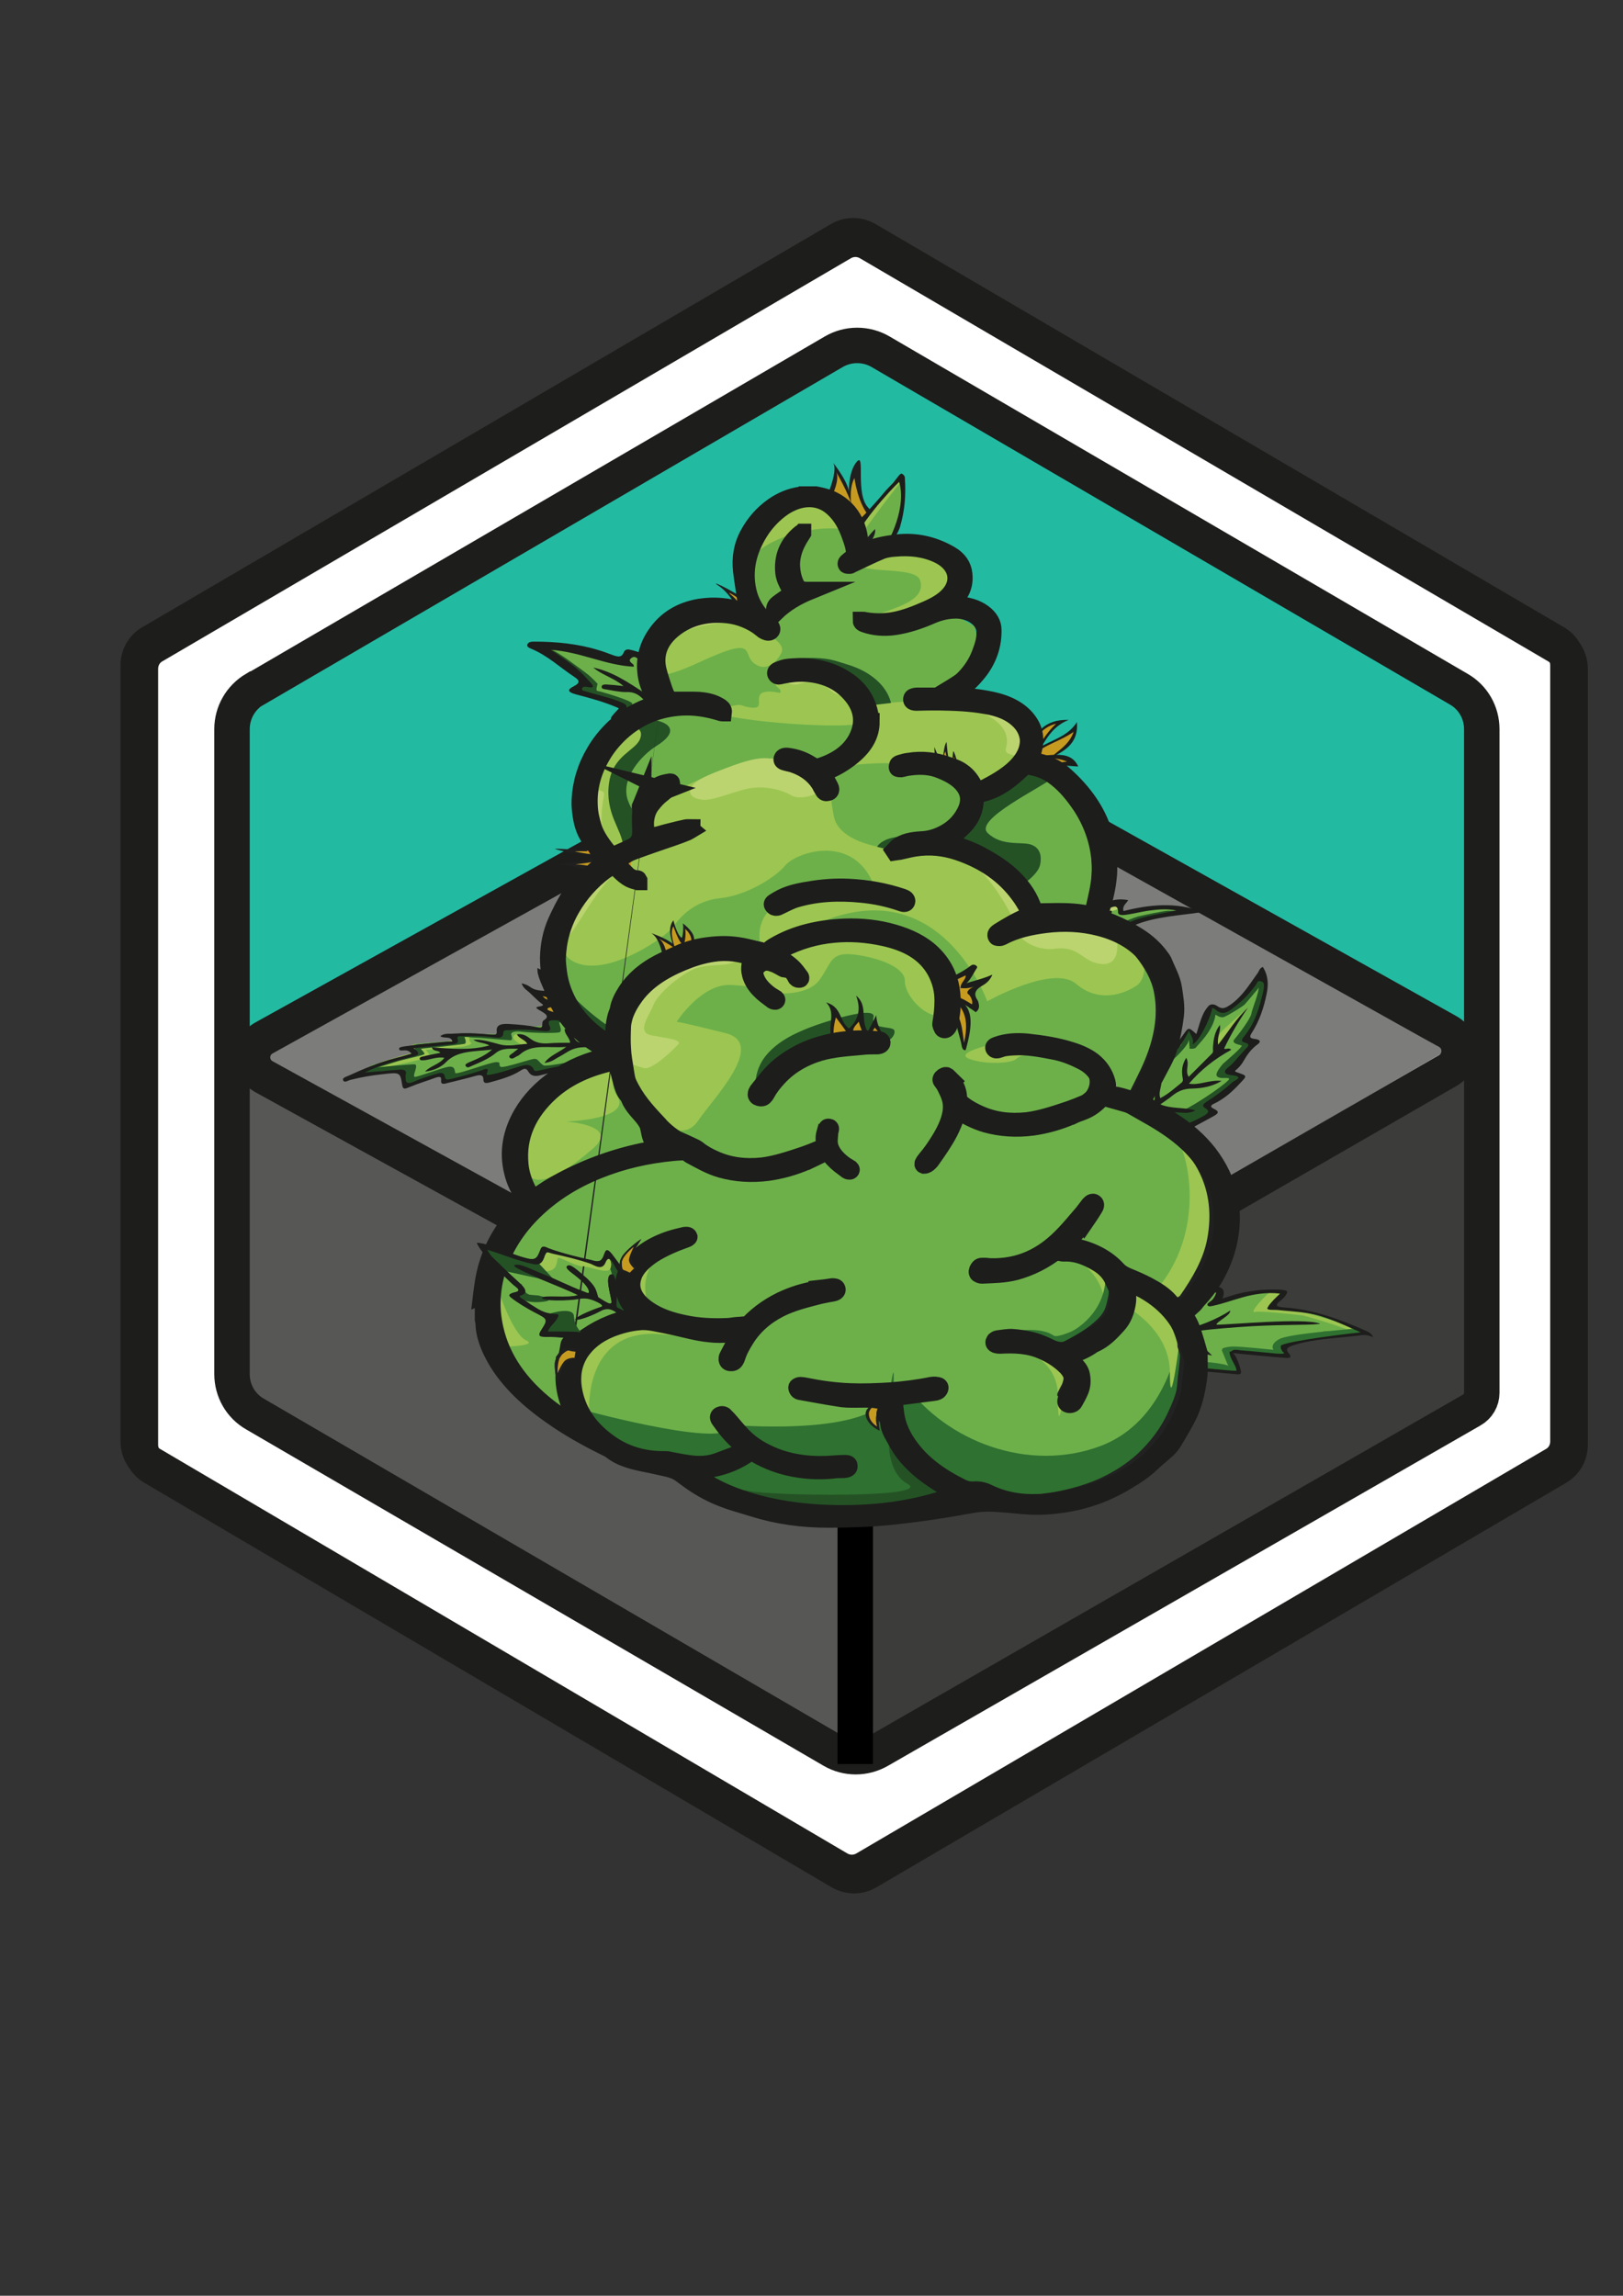 <svg xmlns="http://www.w3.org/2000/svg" id="Ebene_1" data-name="Ebene 1" version="1.1" viewBox="0 0 595.3 841.9"><rect x="0" y="0" width="595.3" height="841.9" fill="#333333" stroke="none"/><defs><linearGradient id="Goldstaub" x1="215.9" x2="227.8" y1="315.4" y2="315.4" gradientUnits="userSpaceOnUse"><stop offset="0" stop-color="#ee741c"/><stop offset=".2" stop-color="#eb7d17"/><stop offset=".5" stop-color="#e69609"/><stop offset=".6" stop-color="#e59e06"/><stop offset=".9" stop-color="#e5c506"/><stop offset="1" stop-color="#bf7014"/></linearGradient><style>.cls-1{fill:#202020}.cls-1,.cls-10,.cls-12,.cls-16,.cls-4,.cls-5,.cls-6,.cls-7,.cls-9{stroke-width:0}.cls-21,.cls-22{stroke-miterlimit:10}.cls-22{stroke-width:13px}.cls-4{fill:#1f1f1f}.cls-5{fill:#245225}.cls-6{fill:#2f7130}.cls-7{fill:#9cc651}.cls-9{fill:#6db04a}.cls-10{fill:#c69b20}.cls-21,.cls-22{stroke:#1d1d1b}.cls-21{stroke-width:6.5px}.cls-12{fill:#1d1d1b}.cls-21{fill:#000}.cls-22{fill:none}.cls-16{fill:#bbd46f}</style></defs><path d="M50.7 244v284.6c0 3.5 1.8 6.7 4.8 8.4l252 148.3c3.1 1.8 6.8 1.8 9.9 0L570.3 537c3-1.7 4.8-4.9 4.8-8.4V244c0-3.5-1.8-6.7-4.8-8.4L317.9 87.8c-3.1-1.8-6.8-1.8-9.9 0L55.5 235.6c-3 1.7-4.8 4.9-4.8 8.4Z" style="stroke:#1d1d1b;fill:#fff;stroke-width:13px;stroke-miterlimit:10"/><path d="m86.9 393.5 225.4 120.3-.6 134.6-227-136.8 2.2-118.1z" style="fill:#575756;stroke-width:0"/><path d="m539.2 392.1-225 121.7v133.1l224.6-135.3.4-119.5z" style="fill:#3c3c3b;stroke-width:0"/><path d="M313.7 259.8 88.2 388l221.4 125.8 220.7-128.4-216.6-125.6" style="fill:#7c7c7b;stroke-width:0"/><path d="M88.2 259.8v123.6L312 257.5l229.3 127.9V259.8L312 122.8l-223.8 137z" style="fill:#23baa2;stroke-width:0"/><path d="M51.5 245.2v284.6c0 3.5 1.8 6.7 4.8 8.4l252 148.3c3.1 1.8 6.8 1.8 9.9 0l252.9-148.3c3-1.7 4.8-4.9 4.8-8.4V245.3c0-3.5-1.8-6.7-4.8-8.4L318.7 89.1c-3.1-1.8-6.8-1.8-9.9 0L56.3 236.9c-3 1.7-4.8 4.9-4.8 8.4Z" class="cls-22"/><path d="M93.5 252.7c-5.2 3.1-8.4 8.6-8.4 14.7v236.5c0 6.1 3.2 11.7 8.5 14.7l211.7 123.3c5.3 3.1 11.8 3.1 17.2 0l217.3-124.8c2.3-1.3 3.7-3.7 3.7-6.3V267.4c0-6.1-3.2-11.7-8.5-14.7L323 129c-5.3-3.1-11.9-3.1-17.2 0L93.7 252.7Z" class="cls-22"/><path d="M312.7 513.8 96.9 394.9c-5.7-3.1-5.7-11.2 0-14.3l215.9-119.8c2.5-1.4 5.6-1.4 8.1 0L531 378.3c5.6 3.1 5.6 11.1 0 14.3L320.9 513.7c-2.5 1.5-5.6 1.5-8.2 0Z" class="cls-22"/><path d="M313.7 646.9V516.1" style="fill:#e30613;stroke:#000;stroke-width:13px;stroke-miterlimit:10"/><path d="M233.4 473.7s-2.1-1.7-2-3.6c.1-1.9 3.5-6.7 3.6-6.9s-4.1 2.7-6.5 5.6c-.2.2-.6.9-.6.9l-.3.6c-.3.6-.1.3-.1.3s-.1-.1-.3.8c-.5 3.2.2 3.3 1 3.6s2.4 1.3 2.4 1.3l2.8-2.7Z" class="cls-1"/><g id="innenleben"><path d="M349.8 544.7s-1 3.6-12.5 6.2c-11.4 2.6-22 4.9-38.3 3-16.3-2-16.5 1.3-36.5-8.9-19.9-10.2-13.4-8.5-16.5-9.8-3.1-1.3-9.8-.5-12.4-1.7-2.6-1.2-21.6-10.7-26.6-13.8-4.9-3.1-17.3-14.4-19-17.9-1.6-3.4-8.3-13-8.3-26.5s11-30.9 15.2-33.5c4.2-2.5 1.1-1.4 1.1-1.4l-2.3-3.4s-3.7-8.9-4-14.3c-.2-5.4 2.2-9.7 3.3-11.9 1.1-2.2 10.2-14.1 14.6-15.6s7.9-6 14.3-5.9c6.4.1 5-1.2 5.3-1.2s-1.1-2.9-1.1-2.9-3.1.2-12.8-7.8c-9.8-8-9.6-31-9.6-31s5.2-16.5 11.6-21.7c6.4-5.2 9.4-7.9 9.4-7.9l-6.3-7.2s-3.9-7.5-4.1-13.7 4.7-16.4 4.7-16.4 5.9-11 10.4-12.4 9.1-6.5 13.4-6.7c4.3-.3-3.4-6.7-3.4-6.7s-2.9-10.1-.7-13.2 3.4-6.9 6.5-9.1c3.2-2.3 8.3-4.9 11.5-4.8 3.2 0 10.3-.3 12.6.7 2.3 1 3 1 5.4 2.4 2.4 1.4 4.3 2.3 4.3 2.3s-4.6-6-4.7-6.3-2.3-7.2-2.3-7.2v-12.9c.1 0 4.3-9.8 4.3-9.8l7.4-7 10.1-3.4 7.6 1.2 6.8 4.4 1.7 5.6 2.6 10.2 8.6-3.1 7.1-1.1 7 1.1 6.1 1.9 4.1 2.9 3.3 4.2s-1.4 5.3-1.2 5.6-2.8 4.4-2.8 4.4l-4.9 4.4 4.2-1.3 8.1.8 5.2 3 1.8 5.9-2.2 7.5-3.4 7.3-5.5 4.6-2.5 2.6-5.2 1 4.4.5 10 .7 6 1c1.9.3 12.8 8.5 12.8 8.5l.7 6.8s-2.6 6.3.7 6.6c6.8.7 13.6 6.2 17.6 12.4 4 6.1 10.2 12.8 9.4 21.9-.9 9.1-5 22.8-5 22.8s7.7.9 12.8 4.9c5.1 4 12.4 8.2 13.7 17.8 1.3 9.6.7 18.4-.7 23.4-1.5 5.1-9.8 17.7-9.8 17.7v2.2c-.1 0 12.2 4.7 16.9 11.3 4.7 6.6 8.8 6.3 13.3 20.1 4.5 13.9-.7 15.8-1 21-.3 5.3-8.5 16.6-8.5 16.6l-7.3 7.5 4.8 8.8s-1.9 27.9-4.4 32.4c-2.5 4.5.1 4.1-13 13.2s-28.9 12.6-38.3 13.2c-9.3.6-25.7-5-25.7-5Z" class="cls-9"/><path d="M252.4 452.5c-3.4 1.3-20.7 10.5-14.4 26.4 1.1 2.7-2.7-2.5-2.7-2.5l-3.3-6.5 1.4-6.3 4.4-4 6.5-3.6 6.7-3.5h1.3Z" class="cls-7"/><path d="M270.8 522.7s53.2 4.2 55.7-13.2.7 7.7.7 7.7l3.8 9.2 14.7 13.8 5.2 2.8-3.5 4.7-6.6 1.8-19.9 3.2-26.9-.3-15.6-2.9-13.2-4.7-6.7-3.8-5.3-3.2-3.5-3.1 21.3-11.9Z" class="cls-6"/><path d="M326.6 519.4s-3.7 19.3 6.2 24.7c9.9 5.4-49.6 4.4-58.1 2.7-7.4-1.5-5.6.6-5.6.6l14.4 4.5 7.8.2 16.3 1.5 16.6-.5 19.3-4 5.8-2 2.8-2.9-7-2.7-6-5.2-6.1-7-4.1-5.9-2.3-4Z" class="cls-5"/><path d="M216.1 518.1s-2.4-31.4 26.5-28.8c28.9 2.6 0-4.6 0-4.6l-1.8-3.1-10.8 1-9.9 5.8-8.3 7.8-.8 11.8 5.1 10.1Z" class="cls-7"/><path d="M206.2 517s5.4-.6 8 .3c2.6 1 3.1 5.2 3.1 5.2l-10.2-3.7-1-1.9Z" class="cls-6"/><path d="M214.8 517.3s57.3 15.5 52.7 4.5c-2.3-5.4 6.1 4.5 6.1 4.5l1.4 3.3-14.3 5.6-12-.5-8.7-.9-11.9-4.2-5.6-4.5-4.1-3.6-3.6-4.2Zm117.4-9.4c15 20.6 45 32.3 71.4 22.4 26.4-9.9 29.5-43 29.5-43s11.4 62.5-61.3 60.7c-47.5-1.2-45.2-39.5-45.2-39.5l5.6-.6Z" class="cls-6"/><path d="M240.1 481.3s1.8 7.9 17.9 9.1c12.8 1 13.9-.9 14.9-1.6 1-.7 3.3-4.4 1.9-4.8s-5.1 1.6-5.1 1.6l-18.2-1.5-6.2-2.6-5.1-2.3-.2 2Z" class="cls-5"/><path d="M363.5 491.5S388 494 388 511.6s2-.5 2-.5l1.9-6.4-1.5-5.4s-4.4-3.9-4.5-4.3-5.7-3.1-5.7-3.1l-10.3-2.2-6.4 1.8Z" class="cls-7"/><path d="M365.3 489.9s28.4 4.6 24.5 20.1c-.3 1.1 1.7-.8 1.7-.8l1.1-5.9-1.8-4c.3.4-1.8-.3-4.6-4-.2-.3-4.2-2.4-4.2-2.4l-10-3.1-6.5.2Z" class="cls-16"/><path d="M386.9 457.7s16.8 5.4 18.2 19.6c.1 1.3.3.4.3.4l1.3-5.8-1.5-5.6-4.2-5.4-6.9-3.5-6.1-.8-1.1 1Z" class="cls-7"/><path d="M364.2 489.8s15.5-4.7 22.3 0c1.2.8 6.2-1.4 6.2-1.4 3-1.2 14.5-9 12.6-23.5-.4-2.7 1.4.5 1.4.5l1.5 5 .2 6.5-1.3 3.8-2.3 3.5-4.1 4.4s-4.2 2.9-4.4 3.1-7.3 2.8-7.3 2.8h-3.1l-4.2-1.8-4.4-1.3-4.7-1.1h-7.1l-1.4-.4Z" class="cls-6"/><path d="M409.3 476.9s19.9 8.8 19.8 26.5c0 17.7 3.8-13.5 3.8-13.5l-7.8-13.6-12.4-7.6-4.2-1.1-.5 4.7 1.2 4.5Z" class="cls-7"/><path d="M397 490.8s19.4-3.5 18-16.5c-.4-3.8 7.3.6 7.3.6l-10-6.8-5.2-.8.9 9.6-3.1 6.5-7.4 6.3-1.6 1.7 3.6-2-1.8 1.1-.5.2Z" class="cls-6"/><path d="M356.1 270.3c-.6 1.6-1.3 3.3-1.9 4.9-.6 1.6-1.2 3.2-.4 4.8 1.2.1 1.6-.6 2.4-.9.9-.4 1.5-1.8 2.7-1.2 1.4.6 1.2 1.9 1 3-.7 3.3-3.1 6-6.6 8 2-2.5 4.5-4.7 5.1-7.7h-.9c-1.4.5-2 2.5-4 1.8-1.8-.6-.9-2.3-1-3.5-.1-.9 0-1.9 0-3.4-2.4 1.9-1.8 4.1-2.7 5.7-1.7-.2-1.3-1.5-2.3-1.9-1.4 0-.8 1.6-2.3 1.7.5-1.4 1-2.8 1.6-4.5 2.2 2 3 1.1 3.8-.8 1-2.4 2.5-4.6 4.9-6.4.3.1.6.3 1 .4Z" class="cls-4"/><path d="M279.9 350.3s-5.1-11.8 4.5-18.2c9.6-6.5 27.6-5.4 27.6-5.4s12.4.9 16.1 2.4c3.7 1.5 35.4 14 35.4 14s4.9-7 18.1-5.7c13.3 1.3 17.6-.9 29.2 5.4 11.7 6.3 9.6 16.2 6.3 18.5-4.6 3.2-14 6.7-22.4-.5-8.4-7.2-32.6 6.4-32.6 6.4s-20-56.7-73.8-22.2l-8.4 5.4Z" class="cls-7"/><path d="M210 336.1s-9.7 13.7 2.5 17.4c12.2 3.7 31.8-10 34.4-13.6 2.6-3.7 7.8-9.5 17.1-10.5 9.4-.9 20.2-7.4 24-12 3.8-4.6 22.9-11.4 31.4 4.7s1 9.3 1 9.3l23.1 6.3 21.2 6.5 12.9-8-7-11.9-15.1-10.4-14.5-4-11.3 1.7s-21.8-1-23.9-12.4c-2-11.4-.5-7.5-4.8-12.7-4.3-5.2-8.5-6.5-18.6-8.2-10.1-1.7-41.1 14.8-42.4 16.2-1.3 1.4-3.3 15.1-3.3 15.1l-14.2 10.1-12 14.3-.6 2.2Z" class="cls-7"/><path d="M321.7 310.6s.9-2.2 5.3-3.3 15.8-2.5 17.3-2.9c1.5-.3 5.7-2.3 6.3-3.2s2.8-2.7 2.8-2.7l-5 7.5-8 3.4-9.8 1.4-2.6 1.4-6.4-1.7Zm-31.4-31.1s17.6.8 23.2-4.5c5.7-5.4-2.4 4-2.4 4s-7.5 3.2-8.2 3.4-4.3 1.3-4.6.8-4.5-2.5-4.5-2.5l-3.5-1.1Z" class="cls-5"/><path d="M240.1 410.8c4.5 2.2 11.2 7.3 16.1 0 4.8-7.3 25.3-28 10-31.9-15.4-3.9-18-4.2-18-4.2s9-14 19.8-13.5c11 .5 16.7 3 16.7 3s11.5 1.3 16-5 3.8-10.3 13-9.1c9.2 1.2 18.3 4.9 18.2 9.6-.1 4.7 5.6 11.3 10.4 12.5 4.8 1.2 3.6-.6 3.6-.6l-2.7-16.8-6.1-8.4-16.4-5.1-11.1-.4-6.4.9-11 1.6-6.5 3.9-3.9 3-6.2-1.9-9.4-1.1-8.2 1.3-8.1 2.5-8.4 3.2-7.4 8.3-4.2 6.5-.7 8.6V388l1.9 5.2 2.4 9 4.9 6.7 2 1.8Zm-48.2 6.4s-6.3 32 25.8 3.8c9.6-8.4-10-9.7-10-9.7s24.2-.8 18.7-9.3c-4.9-7.7 3.1-10.8 3.1-10.8l-.7-3.6-15 3.6-9.8 5.9-7.1 9.4-5 10.8Zm48.5-173.8s-5.9 9.6 15.8-.4c21.7-10.1 16-3.5 20.1 0s8.1.6 10.2-3.4c2.2-3.9-6.2-7.5-6.2-7.5s-6.8-6.4-11.3-6.3c-4.5.1-14.6.4-14.6.4l-8.5 5.4-5.4 11.7Zm20.3 17.6c11.6 4.1 49.9 6.4 55.1 4.2 5.1-2.1 1.3-2.8 1.3-2.8s.9-2.9-1.9-5.9-8.9-6.3-10.3-7.7-7.8-1.9-10.4-1.9-5.1.4-7 .6c-1.9.2-5.1 2.3-2.1 4.7 3 2.3-2.7 3 1.4 2.9 4.1-.2-5.7-2.7-7.7-.7s1.3 5.6-3.5 5.1c-3.9-.4-2.9-1.5-6.6-.7-7.6 1.6-12.2.7-12.2.7l3.8 1.5ZM366 382.5s-16.7 3.4-10.5 5.8c6.1 2.3 15.8 1.6 17.3 0s8.1-2.9 15-.8c6.9 2.1 9 2.8 13.4 5.3l-5.4-5.1-7.3-2.3-8.8-3.3h-9.9l-3.8.4Zm-53.3-187.9c-13.5-3.1-30.8 3-35.4 8.5-4.6 5.5-3.7 7.4-3.7 7.4l1.8-10.3 4.4-7.7 4.5-3.8 7.2-3.2 5-1 4.5.3 4.5 1.7 2.6 2.3 3.8 4.1.9 2.3-.2-.6Zm2.5 11.3c-2 5 20.2 1.4 22.2 6.7 2 5.4-3.6 8.3-9 10.4-5 2-13 4-11 6.7s20.9-2.8 20.9-2.8l3.6-2.3 8.3-5.9v-6.3l-2.1-5.1-6.8-3.4-5.3-1.8-7.7-.8-8.7 1.6-4.5 2.9Z" class="cls-7"/><path d="M307.6 281.3c9.2-1.6 39.2-4.8 47.5 10.5 1 1.8 18.7-12.8 18.7-12.8l1.6-7.3-3-7.2-6.1-3.5-10.8-3.2-16.4-.6h-5.3s-15.4.8-18.4 2.1c-3.1 1.3.5.6.5.6l1.4 4-.9 3.8-1.7 5.6-5.2 5-1.9 2.9Z" class="cls-7"/><path d="M386.1 285.3c-4.1 3.5-28.8 15.2-23.9 20.1 4.9 4.9 12.1 3.3 15.5 4.2 3.4.9 4.6 3.7 3.8 7.5-.7 3.8-7.5 8.2-8.7 8.8-1.2.7-3.3-.8-3.3-.8l-8.8-8.3-6.6-3.5-8.2-3.1-4-1.2 2.5-2.5 5.9-3 3.2-4.8.6-5.6 5.2-2.3 8.1-5.4 6.3-5.4 4.1 1.1s4.1.9 4.9 1.5c.7.6 3.5 2.9 3.5 2.9ZM237 263.9c3.9-.4 15.4 2.4 3.7 9.7-5.4 3.4-13.2 11.9-10.4 19.9 2.7 7.7 11.8 14.2 8.3 15.7-5.7 2.4-14.3 7.1-14.3 7.1h1.4c0-.1-1.3-.2-1.3-.2l-4.4-8.4-2.3-6.9-1.2-7.4 2.3-8.9 2.6-7.3 4.4-6.9 4.8-3.3 6.3-3.3Zm56.4-16.6c-.4-1.5-7.2-5.5-.9-5.9 9.6-.5 12.7.5 16.1 1.6 2.9.9 8.1 2.2 12.8 6.3 4.7 4.1 5.4 8.5 5.4 8.5l-10.3 1.2s-1.6-.2-1.4-.4-3.4-4.7-3.4-4.7l-2.3-2.7s-3.7-1.7-3.9-1.9-4-1.3-4-1.3l-6.9-.8h-1.2Zm-52.3.5s6.6 8.7 10.9 10.1c4.3 1.4-4.4 1.6-4.4 1.6l-2.7-.6-2.5-4.3-1.3-6.8Zm-34.8 112.3c2.3 5.5 15.9 16.1 17 16.1 1 0 3.1-7.7 7.9-10.7s-1.3 3.4-1.3 3.4l-1 9.7-.4 6.4s-3.6-1.4-3.9-1.7-7.2-4.8-7.2-4.8l-5.4-6.7-3.7-7.4-1.9-4.2ZM374.5 382c1.6-3 4-2.2 5.1-2.1s7.2.9 10.7 3.1c3.5 2.2 6.9 6.2 6.9 6.2l-13.1-5.5-7.4-1.2-2.2-.5Zm-53.5.1c5.2 1.2 7.7-2.7 7-4.3-.7-1.6-8.8-.1-7.6-4.7 1.3-4.7-18.6 1.8-23.4 3.7-4.8 1.9-11.7 4.8-16.3 10.6-4.4 5.6-4.1 12.7-2.5 13.5 5 2.4.9.4.9-.8.1-2 2.1-2.3 2.1-2.3l2.9-4 2.6-3.7 3.8-2.3 6-2s4.4-1.9 4.7-1.8 5.7-1.1 5.7-1.1l4.1-1h9.9Z" class="cls-5"/><path d="M267.5 347.9c2.5.5 6.6 2.2 2.4 4.6-4.2 2.4-11 .4-16.7 3.5-5.7 3.1-12.1 8.9-13.5 12.5-1.4 3.7-6.6 10.1-.7 11.2 5.9 1.1 11.1 1.6 9.8 3.2s-9.7 9.7-12.6 8.8-6.9-1.8-7.4-4.3c-.4-2.5.4-14 .4-14l2.4-7.9 4-5.5s7-5.3 7.5-5.5c.5-.3 7.3-3.6 7.3-3.6l8.4-3h8.7Zm15.2-69.8c4.9.7 8.3.6 13 4.4s6.8 5 5.9 6.8c-.9 1.8-7.9 4.4-11.3 2.4-3.4-2-10.6-4.3-18.4-1.9-6.7 2-10.8 3.7-14 3.5s-5.9-1.8-4.3-4.6 6.6-4.7 13.2-7.2c5.9-2.2 11.3-4 15.8-3.3ZM409 342.5c1.4 3.9 1.7 11.8-5.2 11-6.9-.7-7.7-6.7-16.8-5.6-9.1 1.1-13.9-5.5-13.9-5.5s-1.9-3.9-.3-4.7 15.8-1.2 15.8-1.2l8.7.8 8 3.1 3.8 2ZM205.6 346c6.3-4.2 10.9-18.2 22.5-28.3.9-.8-1.7-.8-1.7-.8l-7.6 4.6-6.9 9.9s-3.1 7.3-3.2 7.5-3.1 7.1-3.1 7.1Z" class="cls-16"/><path d="M340 310.1c3.7 2.2 17.3-1.8 31.8 27.2.9 1.8 4.6-.8 4.6-.8l-1.4-4-3.7-6.3-5.5-5.6-6.1-4.4-6.4-3-6.1-2.2-7.1-.8Z" class="cls-16"/><path d="M430.5 415.4c6.8 9.1 11.4 39.3-8.1 59.5-1.6 1.6 1.3.6 1.3.6l4.5 5.3 2.1-1 6-7.3 5.7-10.2 2.6-7.7 1.7-7.9-1.7-8.2-2.5-10.1-4.6-6.6-7-6.4Z" class="cls-7"/><path d="M391.7 406.2c2.6-.3 11.2-4.1 19.6-2.8 8.4 1.3-3.4-1.6-3.4-1.6l-4-1.1-2.9-.3-2 1.4-3.6 2.2-3.7 2.2Z" class="cls-5"/><path d="M181.9 469.8c.3 2.3 6 19.3 11 21.7 5.1 2.3-9.9 2.4-9.9 2.4l-1.4-7.5v-11.6l.2-4.3v-.6Z" class="cls-7"/><path d="M276.4 228.1c-4.4-.3-26.6-.4-33.3 9-6.7 9.4 2.7-5.5 2.7-5.5l5.9-4.3 8.1-1.7 8.5.2 8.1 2.3Zm17.7-30.1c-.4 1.8-7.8 8.5 2.8 20.9l-5 .9-1.4-3.2-1.3-4.8v-4.7l.8-3.6 1.4-2.4 2.6-3.2Zm-2.9 49.5c-2.4 1-4 2.7-.9 3.4s3-1.1 7.4-.5c4.1.6 4.5.6 7.8 3.4 1.4 1.2 4.7 1.8 4.7.5v-2.5l-6.4-3.5-5.5-1.3-7 .3Zm55.6 10.2c1.6.2 25.7 3.7 22.2 16.5-.5 1.8.8 2.2 1.8 2.5s2.9.8 3.7-1.2c.8-1.9.6-7.8.6-7.8l-6.2-5.8-7.4-2.8-11.3-1.7h-3.4Z" class="cls-16"/><path d="M229.6 268c2-2 6.8-1.5 5.2 2.9-1.6 4.4-10 6-11.4 16.2-1.6 11.2 4.7 17.1 5.1 22.9.2 2.9-.5 7.6-2.6 6.3-2.1-1.3-9.2-17.7-9.2-17.7v-8.9c.1 0 4.3-11.6 4.3-11.6l5.5-8.3 3.2-1.8Z" class="cls-7"/><path d="M216.9 289.8c3 0 4.9-.1 4.6 1.9-.3 2-1.8 9.5 0 13.2 2.2 4.3 3.2 6.5 1.9 6.9-1.3.4-1.6.2-1.6.2l-3.4-7.7-1-5.3-.5-9.1Z" class="cls-16"/><path d="M221.2 463.7s2.8-1.3 3.6 5.7c.8 6.9 1 10.7 1 10.7l4.2 2 5.8-1.2 1.9-.6-4.4-6.3-2.9-5.4-5-6.1-1.7-1.8-2.5 3Z" class="cls-5"/></g><g id="blätter"><path d="M221.1 320.9c-3.3-.7-9.1-3.6-16.5-3.9-1.9 0 10.8-.9 13.4-2.6 1.7-1.1-8.7-1-14.4-3.1-1-.4 13.3 1.2 16.1-.8s4.1 4 4.1 4v2.5l-2.4 2.2v1.6Z" class="cls-1"/><path d="M228.9 321.2c-3.3-.7-10.1-3.9-17.5-4.2-1.9 0 8.5-.7 11.2-2.4 1.7-1.1-5.7-.8-11.7-2.4-.7-.2 13.4.7 16.2-2.2s4.4 4.9 4.4 4.9v2.5l-2.4 2.2v1.6Z" class="cls-10"/><path d="M226.3 320.7c-1.9-.7-5.8-3.6-10.1-3.8-1.1 0 4.9-.7 6.4-2.2 1-1-3.3-.7-6.7-2.2s7.7.7 9.4-2c1.3-2.1 2.5 4.5 2.5 4.5v2.3l-1.4 2v1.5Z" style="fill:url(#Goldstaub);stroke-width:0"/><path d="M400.2 334h.4c0-.1 9.8-2.9 9.8-2.9l1 4.1 8.5-1.3 6.3-.7h6.1l3.8.9s-7.1 1.6-7.5 1.7-10 2-10 2l-4.1 1.9 2.6 2-1.7 2.1-2.2 1.3-1.4-.9-3.3-2.5-4.5-2-5.2-.6h-2.3l1.4-1.6 2.1-3.1v-.2Z" class="cls-9"/><path d="M410.5 342.2c.6-.3 2.5.3 2-.5s-2.9-1.3-2-2.4 5.7-2.9 6.9-3.2c1.3-.3 8.8-2 11.1-2.1h4.5l-2.5 1.3-6.3.5-5.9 1.2-3.7 2.5 3.2 2.5-2 1.5-3.2 1.1-2-2.4Z" class="cls-5"/><path d="M401 335.1c.5 0 8.2-.7 9.4-2.1 1.1-1.4-.9-1.3-.9-1.3l-6.1 1.4-2.3.9v1.2Z" class="cls-16"/><path d="M440.9 334.5c-8.5 1.3-17.1 1.6-24.8 4.8-.1.9.9.8 1.5 1.1 1.1.7 2.3 1.4 2.3 2.6 0 1.3-2 .4-2.8 1-.3.2-.6.3-1 .4-1.1.3-2.4 1.6-3.3.5-.9-1.1 1.1-1.1 1.9-1.6 1.1-.6.9-1.3 0-2-.8-.6-2.2-.5-3-1.6 2.6-1.8 5.7-2.8 9-3.6 3.3-.8 6.6-1.3 10.8-2.2-4.1-.8-7.3-.3-10.5.1-2.5.4-5 1-7.5 1.4-1.3.2-3.5.5-3.4-.9 0-3.4-2.4-1.6-3.9-1.2-2.1.6-4.1 1.4-7.2.7 5-2.1 8.8-5.1 14.8-3.9-.6 1.2-2.3 2.1-1.7 4 9.6-2.4 19.3-3.4 28.9.3Z" class="cls-12"/><path d="M406.7 336.5c1.5.2 2.9-.6 4.4.3-.7 1.2-2.4.8-3.5 1.4 0 1.2 2 .6 2.3 1.7 0 .6-.8.5-1.4.6-3.1.6-6.4-.9-6.6-2.3-.4-2.3 3-3.4 5.7-4.3.9 1.2-1.3 1.5-.9 2.5Z" class="cls-4"/><path d="m239.4 242.5-7.9-3.4-3.5 3.4-23.1-5.4h-5.7l3.4 3.5 7.8 5.1 5.2 4.7-4.4 2.3 5.6 2.4 5.6 2.1 5.1 2-1.5 3.4 4.8 2 6.9-2.2 6.4-2.6-1.7-4.9-3-12.4z" class="cls-9"/><path d="M217.6 244.8c7.3 1.6 12.7 5.4 18.6 9.2.7-3.1-1.3-5.8-.8-8.6 2.4 1.9 2.6 4.5 3.2 6.9.5 2.4-1.2 5.3 3.4 6.8-2.8 1.4-5.3.4-7.7.6-.5 0-1-.3-1-.7 0-.4.4-.7 1-.8.9-.1 1.8-.2 3-.4-2.1-2.1-3.7-4.2-7.7-4-2.5 0-5-.6-7.5-1-.8-.1-1.6-.3-1.4-1.1.1-.6.9-.7 1.5-.7 2 .1 4 .3 6.5.6-3.3-2.9-8-4.1-11.1-6.8Z" class="cls-12"/><path d="M229.8 261.8c.1-1.3 2.3-2.7 2.1-3.8-.2-1.1-11.7-4.5-12.7-4.6-.9 0 0-2.6 0-2.6s-1.8-2.1-4-3.8c-2.2-1.6-10.5-8.1-13.4-8.9s-1.2 1.4-1.2 1.4l5.8 5.2 7.5 4.8-2.3 2.3 1.3 2.3 6.3 1.5 8.2 3.1-.9 2.6-.7 2.1 3.9.7h2.3s-2.4-1.1-2.3-2.4Z" class="cls-5"/><path d="M226.7 259.6c-5-2.2-10.3-3.6-15.6-5-2.9-.8-3.1-1.7-.7-2.9 2.4-1.2 2.3-2.2.2-3.5-5.3-3.5-9.7-7.8-16-10.4-.8-.3-1.5-.8-1.1-1.6.5-.9 1.5-.9 2.6-.9 8 0 15.9.8 23.4 3.1 1.7.5 3.3 1.1 4.9 1.7 1.9.7 3.6 1.3 4.4-.9.3-.7 1-1.2 2-1 3.4.7 6.4 2 9 3.7.3.2.5.7.4 1-.2.6-1 .5-1.6.5-1.7 0-2.7-1-4.1-1.5-.9-.4-1.6-1.6-2.9-.6-1.4 1.1 0 1.7.7 2.4.2.2.1.5.2.8-10.5-.5-19.3-5.4-30.5-6.2 2.5 1.7 4.5 3 6.4 4.4 3.1 2.2 5.7 4.8 8.1 7.5.9 1 2.1 2.4-1.2 1.7-1-.2-1.6 0-1.8.6-.3.8.8.9 1.5 1.1 3.3 1 6.8 1.8 10.1 2.9 5.8 2 5.9 2.3 2.5 6.3 2.3.4 4.5.8 6.6 1.2.7.1 1.7.3 1.5 1.1-.2.8-1.2.6-1.9.5-2.8-.4-5.4-1.1-8.3-1.1-1.7 0-1.7-1-1-1.9.7-.9 1.6-1.8 2.5-2.8Z" class="cls-12"/><path d="m214.5 374-10.6-1.6-2.4 1.6-.9 2.1-7.9.5-7.2-.5-1.3 3.1h-17.6l1.2 2.3-16.3 1.4 1 3.5-4.5 1-11.1 3-7.9 4.1 7.1-.3 10.3-1.2 3.4 4.6 11.7-4.1 2 2.3 14.7-3.1.6 3.1L192 391l4.8 2 17.7-3.1 1.3.5 12.8-3-1.2-3.8-12.9-9.6z" class="cls-9"/><path d="M142.1 391.2s16-3.1 15.6-4c-.4-.9-1.5-2.2-1.5-2.2s13.5-1.1 13.8-1.2 3.6-.7 2.7-1.5c-.9-.8-.5-1.5-.5-1.5v-1.6l-5.5.3.8 1.8-3.1.7-13.5 1.3 1.5 2.5s-4.1 1.1-4.5 1.2-7.5 2.3-7.6 2.3-2.6 1.3-2.6 1.3l1.9.8 2.5-.3Z" class="cls-7"/><path d="M228.3 385.3s-27.2 6.3-28.9 5.4c-1.7-1-1.9-2.3-3.2-2.4s-11.6 3.6-12.6 2.9.5-1.7-1.6-1.7-14.7 4.8-15 4 0-2.6-2.4-2.3-11.5 3.9-12.5 3.7 1.6-4.4 0-4.6c-1.6-.1-17.7 1.5-17.7 1.5l-3.4 2.3 9.2-1.3h6l1.5.2 1.6 4.6 4.9-1.5s3.6-.9 3.9-1 3.8-.9 3.8-.9l1.5 1.8h2l3.8-.8s3.4-1.3 3.7-1.3 4.6-.8 4.6-.8l2.1 2.2 3.5-.9s6.4-1.6 6.5-1.7 3.5-1 3.6-1.1 1.5-.7 1.5-.6 1.7 2.1 1.7 2.1h2.2s4.4-1 4.6-1 8.7-1.5 8.7-1.5l3.2-.4.9.2 5.7-1.9c.3-.1 5.6-.8 5.6-.8l1.5-.9-.6-1.4Z" class="cls-5"/><path d="M214.5 375s-9.5-.6-9.4.1 1.3 3.2 0 3.5c-1.3.3-8.7.3-13.4-.2-4.6-.6-4.2 1-4.2 1s.8 2-.2 2.1c-1.1 0-11.3-1-13.2-1-1.9 0-4-.5-3.7 0s.8 2.1 0 2.3-7.4.9-8.1 1-7.4.7-7.8.8 1.8 1.7 1 2.1c-.8.4-8.8 2.2-9.3 2.4-.5.2-8.5 2.6-8.5 2.6l-.5-.6 7.9-2.8 5.9-1.5 1.8-.8-.5-1.2-.9-1.3 1.6-.5 14.5-1.2v-2s.9-.7 1.1-.8 4.1-.1 4.1-.1l6.7.5h4.4l.6-1.8 1.4-1.4 7.2.5 5.3.4 2.3-.3.4-1.7 1.8-1.9 3-.6 5 .3h3.1l1.1 1.9Z" class="cls-5"/><path d="M189.7 379.2s-1.5.1-1.4 1.3 3.2 2.8 3.2 2.8h3l-3.8-3.8-1-.3Z" class="cls-7"/><path d="M199.7 389.8c1.9-2.7 5.1-3.7 8-5.9-6.3.6-12.4-1.3-17 2.8-.3.2-.6.5-1 .6-.9.4-1.8 1.4-2.7.6-.7-.7.5-1.3 1.2-1.8.4-.4.9-.7 1.9-1.5-3.4 0-6-.3-8.3 1.6-2.4 2-5.7 3.4-8.8 4.7-.7.3-1.6 1-2.2 0-.4-.6.6-1 1.2-1.3 2.8-1.2 5.7-2.3 8.5-4.7-6.6.8-12.7.3-16.9 4.6-1.7 1.8-4.4 3.1-7.7 3.5 1.8-2.1 5.4-2.7 7.1-5.1-2.7-.4-4.9.6-7.2.9-.7 0-1.5.2-1.8-.3-.4-.7.6-1 1.3-1.1 2-.5 4.1-.9 6.2-1.3-.7-1.1-2.6-.3-3.1-2 7.1.5 14 1.2 21.1-.7-1.8-1.1-4.3-.9-5.9-2.1 3.5-.2 6.5.9 9.7 1.7 3.2.9 6.6 0 10.1-.2-.8-1.6-3.1-1.9-3.8-3.5 2.3-.3 3.7.7 4.9 1.6 2 1.5 4.1 1.9 6.8 1.7 2.6-.2 5.2-.2 7.8-.2-.1-1.9-2.1-3.1-2-5.1 2.3.4 2.9 1.9 3.4 3.1.8 1.7 2.1 2.2 4.4 2.3 2.3 0 9.8.1 12.2 1.2 1.8 1-2.1.7-9.7.3-7.3-.8-8.7 1.5-12.4 3.4-1.4.7-2.5 1.9-5.3 2.2Z" class="cls-12"/><path d="m433.1 499.6 14.2 3.6.2-1.2 6 .5-1.5-7.6 20.1 1.4-1.7-3 15.1-5 13.4-.2h1.8l-15-5.6-14.9-2.4-3.6-1.3.5-2.8 3.1-2.8-3.4.1-10.3.9-9 2.8-2.2-1 1.2-2.3-.4-1.1-5.7-.4-6.1 1.3-6.7 6.8 3.9 6.6 1.3 6.9.3 3.7-.6 2.1z" class="cls-9"/><path d="M461.7 478s-3.3 3.6-1.3 3.1c2.1-.5 17.5 1.3 17.5 1.3s8.7 2.3 15.6 4.9c6.9 2.5 2.1 0 2.1 0l-.4-1.2-20.3-5.8-8.2-.8.8-2.3 3.5-2.2-9.3 2.8Z" class="cls-7"/><path d="M465.8 473.8s-5.9 5.2-4.3 5.5c1.6.3 5.2.3 5.2.3l3.7-5.5-4.7-.3Z" class="cls-7"/><path d="M496.3 487.3h-.3c-1.9.3-22.9 1.8-26.6 3.7-3.9 2-2.3 4-2.3 4s-12.5-1.3-14.9-1.2c-1.3 0-2.5.3-3.3.5-.5.1-.8.6-.7 1l2 4.9c.1.2 1 2.1.5.9s-11.4-1.9-14.9-2.2c-.6 0-1.1.3-1.2.7l-.2 1.6c0 .4.4.8 1 .9l7.3.6 5.5.6-.5-.6h1.7l3.7.4.4.2v-1.4l-.3-1.4-.7-2-.7-1.9-.2-.5.8-.3h.5l2.8.2h.1l5.6.8h7.1v.1h1.3c.7.2 1.3-.3 1.2-.8v-.2c0-.1-.1-.2-.2-.3l-.3-.4c0-.1-.2-.2-.2-.4v-.2c0-.3.1-.6.4-.7l1-.5c.1 0 .2 0 .3-.1l5.6-1.1 6.9-1.6h5.2l6.6-1.4h1.6c1-.2 1.3-1.1.5-1.6-.2 0-.4-.2-.6-.2h-2.1Zm-64.2-1.5s8.3-4.6 8.3-11.4-5.8-.2-5.8-.2l-5.5 6.7 3 5Z" class="cls-6"/><path d="M503.8 490.5c-2.5-1.4-4.5-.8-6.5-.6-7.9.9-15.4 1.1-22.8 3.4-2.2.7-3.2 1.4-1.7 3.1.6.7 1.1 1.7-.9 1.6-6.5-.5-13.1-1.1-19.6-1.8-.3 0-.5-.3-.8-.5 1-1.1 2.4-.6 3.6-.5 4.4.3 8.8.8 13.2 1.2.8 0 1.4.1 2.3 0s0-.5-.1-.7c-.7-1 .3.6 0 0-.2-.2-.9-1.2-.7-2-.9-1.2 17.2-3.8 29.3-5.1-6.6-2.9-12.8-5.9-19.2-7-3.7-.6-7.6-.8-11.4-1.2-1.3-.1-4.1.2-3.6-.8s1.1-1.6 1.8-2.4c.5-.6 1.9-1.9 2.8-2.8-4.7-.6-9.6.2-13.5 1.3-3.7 1-7.1 2.3-11.2 3.2-.6.1-1.2.3-1.7 0-.6-.6 0-1 .5-1.4.4-.3.9-.6 1.2-1 .5-.6 1.1-1.6 1.3-2.5-1.1 0-2.3.1-3.1.2-2.3.2-4.5.5-6.8.8-.8 0-1.8.4-2.1-.5-.4-1 .8-1.2 1.7-1.4 2.3-.4 4.7-.9 7-1.2 5-.6 7.1.5 5.6 4.3 5.9-1.9 6.7-2.2 13.5-3.1 5.7-.4 8.5-.2 9.8.2 1.2.4-.6 2.6-1.9 3.6-2.8 2.1-1.2 2.4 1.6 2.6 10.4.7 20.2 4.4 29.3 8.4 1.1.5 2.4.9 3 2.7Z" class="cls-12"/><path d="M484.1 485.5c-5.2.6-15.8.1-30.2 1.2-6.8.5-13.6 1.1-20.2 2.2-.7.1-1.9.6-2.1-.4-.3-1 1.1-.8 1.8-.9 5.2-.5 13.6-4.1 17.8-7 .4 1.7-5.1 4.1-5 5.2 5.2 0 32.1-2.6 37.9-.4Zm-30.6 17.2c.2-1.7-2.6-4.5-2.5-7 1.9-.6 3.8 5.2 4.2 7.3.1.6-.3 1.1-1.2 1-2.1-.2-13.1-1.1-15.2-1.4-.3 0-4.8-.4-4.8-.6 0-.6-.2-.9 1.2-.9s16.1 1.7 18.3 1.6Z" class="cls-12"/><path d="M444.6 497.1c-3.1-.3-10.1-4.6-11.9-6.8-2.5-5.8 9.1 3.9 11.9 6.8Zm-6.9-16.5c-.9 2.3-2.9 4.3-5.9 5.4-3.9-1.4 1.9-3.7 5.9-5.4Z" class="cls-4"/><path d="M201.4 482s8.9-2.9 9.1.9 2.9 6.2 2.9 6.2h-13.6l1.6-7.1Zm-12.1-6.5s3.3 2.4 8.6 2c5.2-.4 3.8-1.3 0-2.2s-5.1 1-6.7-4.5" class="cls-5"/><path d="M196 463.1c0 1.2-1.2 1.5 1.2 2.4 2.5 1 5.4 1 6.5-1 1.1-2 .2-3.5 1.5-3.2s6.2 3.1 9 3.2c2.8.1 8.9 2.9 9.7.6.8-2.3-.6-3.5-.6-3.5l-3.2 1.6-5.1-1.1-10.3-2.1-5.1-1.5-2.1 3.2-1.7 1.5Z" class="cls-7"/><path d="m185.5 466.2-4.3-3.5-3.4-5.5 19.3 5.6 6.8 7.4-18.4-4z" class="cls-5"/><path d="M200.9 488.4c4.2 0 11.7-.2 15.7.8-1.3 1.6-6.5 1.7-8.4 1.5-2.6-.2-5.3-.5-7.9-.4-3 0-2.8-.8-1.8-2.4 2.6-4.1 2.5-4.1-2.6-6.7-2.5-1.3-6.3-3.6-8.4-5.3-1.2-.9-.8-1.4 1.7-2 2.3-.6 0-1.9-.8-2.6-4.3-3.9-7.3-7.2-10.9-11.5-.8-1.1-1.5-1.7-2.6-3.9 1.2-.1 3.8.6 5.4 1.2 2.4.8 4.8 1.7 7.2 2.6 1.5.5 3 1.1 4.5 1.5 4.4 1.3 4.9.6 6.2-2.8.6-1.7 1.6-1.2 3.1-.5 5.3 1.9 10.3 3.1 15.7 4.3 2.5.8 3.6.5 4.4-1.6.3-.8 0-.2.6-1.5.5-1 1.8-.1 3 1.6l6.9 9.3c.3.5 1 .9.3 1.8-3.4-1.8-4.6-4.1-6.3-6.8-1.1-1.9-2.5-5.1-3.8-1.9s-4.2.9-5.6.4c-4.4-1.5-9-2.6-13.6-3.6-2.2-.5-2.3-1.2-3.1.8-.7 2.2-1.6 3.5-4.1 3-5.8-1.2-11.4-3.6-17-5.3.7 1.3 1.1 1.8 1.7 2.5 3 2.9 5.9 5.8 9 8.6 1.6 1.5 5.3 4.4 1.9 5.6-2.1.4 1.3 1.7 3.1 3.2 3.3 2 4.8 3.5 9.7 3.7 1.3 0 .5 1.3.1 1.9-.9 1.5-2.6 2.6-3.3 4.6Z" class="cls-4"/><path d="M230.7 483.2c-2.9-.7-2.8-.4-4.3-1.6-2-1.6-3.9-2.1-6.5-.6-1.2.7-6.9 3.3-8.9 3 .4-1.4 8-4.2 9.3-4.6 1.3-.3.4-1.2-1.9-2.2-2-.9-4-1.3-6.4-.8-3.1.7-13.8.7-13.1-.3.1-1.3 9.7.2 13.1-1.1-5.5-2.9-24-9.5-23.4-10.9 2-.9 5.7 1.3 10.8 3.3 4.5 1.8 9.2 4.2 13.9 6 .8.3 1.3.5 1.8.7s.9.3.9-.1c.2-1.6-2.1-3.9-4.5-5.8-.7-.7-4.8-3.2-3.4-3.9 1-.8 3 .9 7.3 4.7 2.9 2.9 3.1 3.6 4 6.8 2.9 1.8 4.8 3.1 4.9 1.8.1-1.6-3-10.3.2-10.2 1.4-.2 1.9 6.5 1.7 8.4-.2 2.5-.3 3.6.4 3.9 1.9 1 3.5 1.3 4.4 3.7Z" class="cls-4"/><path d="m413.5 404.4 8.1-15.4 1.2-.4 3.8-3.5 1.4 1.8 3.8-3.3 4.2-5.5 2.5 2.2s1.6-2.8 1.3-3.1c-.2-.3 3.9-6 3.9-6l.2-1.5h7.8l3.5-4.2s6.6-6.6 6.7-7.1 2.3 1 2.3 1v4.1l-4.5 12.4-2.5 5.2 2.5.6-3.8 6.2-4.4 4.2 1.2 1.4 2.6 1.3-4.7 5.1-5.2 3.6-1.4 1.3-.9 1.4 1.5 1-3 1.9s-3.7 3-4.4 3.3-4.4 1.4-4.4 1.4l-2.7 1.1-2.2-.6s-6.2-4.7-6.1-5-4.9-3.3-4.9-3.3l-3.5-1.6Z" class="cls-9"/><path d="M445 407.9c-3.5.1-17.8-1.5-19.7-1.9-1.9-.4-6.1 2.2-6.1 2.2l8.4 5.4 2.2 1.6 3.2-1.2 8.9-3.9 3.1-2.2Zm-25.2-15.5c1.7 0 5.5-2.1 6-3.3.5-1.2-.1 1.8.9 2.1 1 .3 9.1-7.5 9.2-9.4s.5 2.5.4 2.7 2.1.2 2.4-.4c.3-.6 6.4-6.1 7.1-11.9 0-.4 1.6 1.4 3.3.7 1.7-.7 7-4 7.5-4.6s3.7-4.3 4.4-5.2c.7-.9 1.9-2.7 1.7-3.4s-2.1.3-2.1.3l-1.8 2.8-2.8 3.4-4.2 2.7-3 1.2-3.1-1s-1.3-.3-1.6-.2-1.3 3.9-1.3 3.9l-1.5 3-1.2 2.3-.9 1.5-1 .5-.9-1.6-.8-.7-1.1.9-1 2.2-1.3 2.5-2.5 2-1.5 2.1-.6-.9-2-1.3-1.6 2.2-1.8 1.8-1.7.4-1.5 2.8Z" class="cls-5"/><path d="M444.8 368.3c0 3.8-5.1 14-7.4 14.7.7-1.7-.5-3-1.3-5-2.2 4.3-4.5 8.1-8.6 11-1-.7.6-2-1.1-2.4-2.4 1-1.8 4.8-6.5 4.2 2.2-2.3 4.2-4.5 6.3-6.7.5-.5 1.1-.4 1.5.1.5.5.3 1.3 1.4 1.7 1.6-2.1 3.3-4.2 4.8-6.3 2.1-3 2-3 4.9-.4 1.2-3.4 1.9-7.7 4.7-10.5.6-.4 1.3-.4 1.3-.4Z" class="cls-12"/><path d="M434.1 407.1c5.1-2.3 17.8-11.1 16.7-11.6-1.2-.5-3 .3-4.3-.7-1.3-1 1.9-4.4 2-4.6s7.7-6.5 6.9-6.8-4-.7-2.6-2.3c1.4-1.6 5.9-7.5 6.2-9.4.3-1.9 3-8 2.6-9.8s0-2.2 0-2.2l1.5-.9 1.3 4.4-2.7 8.6s-4.1 8-4.2 8.2-.6 1.5-.6 1.5l2.4.5-1.6 1.7-5.3 7.3-.7 2 2.4 1.1 1.1 1-3.6 4-4.2 2.1-3.5 2.9-.9 2.5 1.1 1-3 1.6h-4.9l-2.1-2.4Z" class="cls-5"/><path d="M444 369.7c0-1.8 1.3-1.5 2.4-.8 2.1 1.5 3.3.6 5-.5 4.6-3.3 7-7.6 10-11.7.5-.7.5-1.6 1.8-2.1 2 3.2 2.1 6.5 1.4 9.8-1 5-2.6 10-5.6 14.6-.8 1.3-.5 1.8 1.2 2 2.3.3 2.4 1.1.8 2.2-2.1 1.6-3.5 3.5-4.7 5.6-.8 1.5-1.9 2.8-3.3 3.9.1.2.2.3.3.4 4.4 1.5 4.2 1.3 1.5 4.2-2.7 2.9-5.6 5.6-9.6 7.5-1.3.6-1.3 1.2 0 1.8 2.5 1.2 1.4 1.9-.4 2.9-4.5 2.4-8.2 4.7-13.1 6.5-2.1.8-2 .6-2.6-.2-1.2-1.5-1.1-1.6.6-2 4.4-1 8.4-2.6 12-4.7 1.4-.8 2.2-1.6.4-2.7-1.7-1-.3-1.8.5-2.4 3.3-2.1 6.2-4.2 9.4-7.1.7-.6 1.9-.9 2.3-1.7-.1-.1-.2-.3-.4-.4-1.4-.8-4.3-.2-4.6-1.7-.2-.9 1.8-2 2.8-3.1l5.1-5.7c.6-.7 1.3-1.4-.4-1.9-2.1-.5-1.1-1.5-.5-2.3 4.2-5.1 5.7-10.9 7.1-16.8.1-.5.2-1 .2-1.5 0-.8.1-1.5-1-1.9-1.5-.5-1.5.7-1.9 1.2-2.4 3.3-5.2 6.2-8.7 8.8-2 1.5-3.8 2.4-6.1.4-.5-.4-1.2-.7-1.8-1Z" class="cls-12"/><path d="M421.1 406.7c-.6-.8-4.2-1.2-4-3.7.2-2.5 3-7.3 3.2-8.3.3-1 1.8-3.9 1.8-3.9h-1.6l-4.1 6.9-2 5.6-.5 1.3 1.8 1.1 2.4 1.3 1 .4 1.9-1Z" class="cls-5"/><path d="M457.9 369.5s-10.9 9.1-11.3 10.6c-.5 1.5-.2 3.5-.2 3.5l3-2.2 4.2-6 4.3-5.9Z" class="cls-7"/><path d="M447.4 375.7c.6 2.3-1.1 4.4-.6 7.4 3.9-4.9 6.6-9.6 11-13.6-3.4 4.8-6.3 9.8-8.8 15 .7.6 1.6-.6 2.6.5-6.1 3.3-11.2 7.4-15.5 12.4 3.9.7 7.4-1.5 12-1-3.6 2.1-7.2 2.7-10.7 2.8-3.3 0-5.4 1-7.5 2.7-1.3 1.1-2.8 2-4.3 3.1 4.1 1.7 8.5 1 12.9 2.2-2.2 1.2-4 .9-5.7.8-1.3 0-2.6-.2-3.8-.4-3.4-.7-6.8-1.8-9.9.9.7-2.6 4.9-3.3 4.4-6.3-.4-2.3.2-4.7 2.2-7.3 1.1 2.9-1.1 5.2-.1 7.8 3.1-1.6 5.3-3.7 7.7-5.6.9-.7.5-1.5.4-2.3-.3-2.2-.2-4.3 1.4-6.9 1.4 2.5-.6 4.6.9 7l8.6-8.6c.6-.7.2-1.4.3-2.2.2-2.9.6-5.8 2.6-8.3Z" class="cls-12"/><path d="M380.1 281.4s1.4-.7 2.2-.8c.8-.1 7.1-.5 7.1-.5l3.6-.6-2-1s-3.1-.8-3.5-.8H385l1.5-.3.7-.6 2.9-1.9 2.3-2.2 1.9-4.2v-1l-6 3.7-3.4 1.6-3.7 1.8.2-1.1 2-3 1.9-2.2 2.3-2.3 1-.8-2.7.4-3 1.6-2.9 2.7-1.5 2.2-1.1 1.2-1.1.9-1.5 4 .2 1.9 2 .8 3 .6Z" class="cls-10"/><path d="M376.7 274c3.4-4.8 6-10.3 15.3-10-8.3 3.3-9 10.6-14.5 15.4-1.6 1.4-2.7 1.9-6.1 1.7 8.9-3.5 10.2-10.5 16-15.7-6.2 1.5-7 6.1-10.8 8.6Z" class="cls-12"/><path d="M321 508.9s-.3 3.1-2.5 4c-2.2.9-8.5-.3-8.7-.3s4.3 2.7 8.7 2.8c.3 0 1.8-.2 1.8-.2s-4.5 1.4-2.1 5.7c1.4 2.5 4.5 3.8 4.5 3.8s-1.4-5.8 1.4-7.5c3.3-2 1.6-4.1 1.6-4.8s.2-2.2.2-2.2l-5-1.2Z" class="cls-1"/><path d="M322.6 510.1s-.8 2.7-2.6 3.2c-1.6.5-5.3.6-5.3.6s1.6.4 6.7.4h.9s-3.7 2-3.6 4.2c.1 3.1 3 4.6 3 4.6s-1.7-5.3 1.9-6.8c1.1-.5 1.7-2.2 1.7-2.2l-.2-4.3h-2.8l.2.3Z" class="cls-10"/><path d="M385.3 277.9c6.2-2.8 10.3-6 9.7-13.1-4 6.5-12.1 6.9-16 11.3-1.6 2-3.1 1.6-2.7 4.2 4.3-6.9 10.9-7.4 17.5-11.9-1.7 4.8-5.4 6.6-8.5 9.5Z" class="cls-12"/><path d="m345.9 361.1 9-4.9-1.3 6.2 7.8-3.3-4.7 4.7 1.8 6-6.8-3.6 2.5 5.5 1.2 4.8-1.7 6.9s-2-4.7-2.1-4.8 0-2.5 0-2.5-1.4-3-1.4-3.4-1.7-2.9-1.7-2.9l-1.5-1.4-1-4.8v-2.4Z" class="cls-10"/><path d="M353.6 382.4c2.7-11.8-2.7-13.4-3.1-16.2 6.6 2.6 6.5 8.9 3.7 18.9-1.3.2-1.4-1.3-1.7-2.8-.4-1.7-1.6-5.9-2.3-8.5-.9-2.5-2.1-3.8-3.6-6.1-.3-.5-.9-1 0-1.4.8-.3 1.3.3 1.6.8 1.3 1.8 2.7 3.8 3.4 5.7 1.2 3.2 1.3 4.3 2 9.7Z" class="cls-12"/><path d="M356.5 368.3c.5-1.1-.6-3.2-1.2-3.6-1-.6-.5-1.8 2.1-3 .3-.1-2.1 1.1-5.2.6-.2.4 1.6-1.5 1.8-1.5 1.9-.9 6.1-1.6 10-3.4-.7 1.8-2 3.1-3.6 4-2.7 1.5-3.4 3.1-1.9 5.3.4.6.5 1.4.6 2.1 0 .9-.2 1.6-1.2 2.4-1.8-1.4-2.1-1.3-2.7-1.9-1.7-1.1-1.8-1.1-3.7-1.9-.6-.3-.7 0-2.1-1.6-.4-.4 1-.3 1.6-.2 2.1.5 3.6 1.6 5.5 2.7Z" class="cls-12"/><path d="M352.3 362.4c0-2.2 2-3 1.9-4.7-2.4 1.1-4.7 2.2-7 3.2-.6.3-1.4.6-1.8-.1-.3-.5.2-.9.7-1.1 3.5-1.7 7.1-3.3 10-5.6.4-.3 1-.5 1.6-.2.6.3.9.7.6 1.1-1.6 2.4-2.5 5.2-6.1 7.5Z" class="cls-12"/><path d="m306.2 372.2-1 6.3 1 4.1 4.9-1 3.1-.3h2.3l5.9.9h2.3l-.7-1.4-1.9-3.4-.6-1.3s-1.8 1.2-1.8 1.4-.5 1.5-.5 1.5l-1.3-.5-1.3-1.9-.7-3.2-1.6 1.3-.8.9-.9.7-.4 1.2.4.8-1.9-.8-.7-1.2-1.1-2-1.5-2h-1.1Z" class="cls-10"/><path d="M308.4 383.3c2.9-1.6 6.4-1.1 9.9-1.7-1.5-2.1-2.6-4.2-3.3-6.9-1.5 1.7-2.9 2.9-1.4 4.7.4.5.7 1-.1 1.4-1 .4-1.4-.1-1.9-.8-1.5-2.2-3.1-4.4-5-6.9-.9 3.2-1.1 6-.6 8.9-3.7-4.5 1.4-10-3-14.4 5.9 1.7 4.7 6.8 8.4 9.6 4-3.7 4.2-7.8 2.6-12.1 4.5 3.7 1.4 8.7 4.3 13.3 1.2-2.4 2.2-4.3 3.1-6.1.2 4 2.3 7.3 5 10.9-5.9.2-12-.2-18 0Zm12.5-6.5c-.6.9-.9 1.4-1.1 1.9-.4 1.1-.1 2.1.8 3 .4.4 1.4.4 1.9 0 1.1-1 .3-2-.2-3-.2-.5-.7-.9-1.4-1.8Z" class="cls-12"/><path d="m199.5 359.8 2.5 5.3-4.3-.8 1.6 2.9 3 1.4-2.3.4 1.2 1.5 3.5 1.7 4.4 1.4 4.1-.4-2.6-4.3-2.3-4.5-1.4-2.3-2.8-.9-3.5-2.2-1.1.8z" class="cls-10"/><path d="M395.6 281.1c-6-.4-11.7-1.1-17.1 1 3.3-2.7 7.9-2 12.9-2.8-5.3-2.2-9.8-.8-14.4-.5 3.1-1.5 6.5-1.9 10.1-2 4.1-.1 6.8.9 8.4 4.3Z" class="cls-12"/><path d="M244.4 354.6c-1.6-4.3-2.1-10.3-5.5-12.4 0 0 5.5 1.9 7.7 3.8.4.3-2.3-5.3.4-8.5 0 0 1.2 5.2 3 6.4.4.3.9-4.6.4-5.2s3.6 2.4 4.1 4.9-.1 4.4.5 5.9c.6 1.6-10.5 5.2-10.5 5.2Z" class="cls-4"/><path d="M245.6 353.6c-1.2-3.3-1.3-7.7-4-9.4 0 0 4.4 2.3 6 3.7.3.3-2.3-5.7-.6-8.2 0 0 1.9 5.6 3.2 6.5s1.4-4.9 1.1-5.4c-.4-.5 2.2 1.3 2.3 4.1 0 2 1 4.6.3 4.7-2 .3-8.3 3.8-8.3 3.8Z" class="cls-10"/><path d="M342.4 281.4c.1-.9.7-3.1.3-7.2-.1-1.1 1.1 3.4 2.4 3.9s.7-4.1 2.1-6c0 0 .4 6.8 1.4 7.8s.7-5.2 1.2-4.3c.5 1 2.3 5.3 1.2 9.6s-3.1-2.5-3.1-2.5l-5.4-1.4Z" class="cls-1"/><path d="M343.3 282.4c.1-.8.6-1.7.2-5.1 0-.9.9 2.8 1.9 3.1s.3-3.3 1.4-4.8c0 0 .9 5.7 1.7 6.4.8.8 1.1-4.9 1.5-4.2.4.8 1.4 4.9 0 8.3-.2.5-2.5-2-2.5-2l-4.4-1.8Z" class="cls-10"/><path d="M273 227c-2.7-4.2-5.3-9.5-9.6-12.3s9.2 3.6 11.5 6.9c2.3 3.3 1.5 5.4 1.5 5.4l-3.1.3-.3-.3Z" class="cls-1"/><path d="M274.3 228c-1.7-3.7-2.9-7.3-6.2-9.9-3.3-2.7 7.3 3.7 8.8 6.7 1.5 3 .5 4.7.5 4.7l-2.2-.8-.9-.6Z" class="cls-10"/><path d="M199 368.3c-2.5-1.8-3.8-3.6-6.1-5.4-.7-.6-1.1-1.1-1.6-2.3 1.3.3 2.3.7 3.1 1.3 1.5 1.1 2.8 1.3 5.3 1.5-1-2.3-1.9-4.2-2.4-6.3-.2-.8-.1-1-.2-2.1 1.1.6 1.6.6 2.2 1.1 2.1 2.1 4.5 3.8 7 5.6.9.6 2.1 1.5.9 2.3-1 .7-2.4-.2-3-.8-.9-.9-1.6-1.9-3.3-2.5.5 1.5 1.3 2.5 2.5 3.3.8.5 2 1.9 1.5 2-1 .2-2.3 0-3.3-.1-.9-.2-1.9-.4-2.5-.6.9 2 8 2.7 9.7 3.5-1.2 1.5-6.6 0-7.8.9-1.9 1.6 8.5 1.8 12.4 4.7-3.7.3-6.1 0-9.1-.2-2.3-.2-3.7 0-2.7 2.1.8 1.8-.6 2-2.3 1.8-4.1-.4-8.2-.8-12.4-.3-.9 0-2.3-.2-2.3.9 0 2.2-1.7 1.9-3.7 1.7-3.8-.5-7.6-.5-11.4-.4-1.1 0-2.1-.2-1.6 1.3.6 1.5-1.5 1.6-2.8 1.7-4.3.5-8.6.9-13.4 1.4 3.7 2.5.5 2.8-1.4 3.3-5.4 1.5-10.9 2.8-16.5 5.6 4.6-.4 8.4-.7 12.3-1 2-.2 3.2.1 2.7 1.9-.1.4 0 .8 0 1.2 0 1.6.6 2.3 2.9 1.3 2.5-1.1 5.3-2 8-2.8 1.4-.4 3.2-1.1 3.5 1.1.2 1.3 1.5.8 2.5.6 3.7-.9 7.4-1.9 11-3.1.8-.3 3-1.4 1.9 1-.5 1.1 1 .6 1.7.5 3.3-.6 6.4-1.7 9.5-2.7 2.4-.7 4.8-1.7 6.1 1.1.2.4.5.4 1.2.3 5.6-1.2 11.2-2.4 17-3.3 1.3-.2 3 .6 4.4 1.1.7.2.3.8-.2.9-1.5.4-2.6 1.7-4.6.4-1.4-.9-3.4-.1-5 .2-3.5.7-7 1.4-10.4 2.3-2.2.6-3.6.2-4.5-1.3-.8-1.4-1.5-1.3-3-.3-3.3 2.1-7.4 3.2-11.4 4.3-1.6.4-2.1 0-2.1-1.2 0-1.4-.8-1.8-2.7-1.3-3.5 1-7 1.8-10.6 2.7-1.4.4-2.4.5-2.2-1.1.2-1.4-.8-1.3-2-.9-3.3 1.2-6.6 2.2-9.7 3.5-1.7.7-2.3.9-2.6-.9-.7-4.5-.8-4.6-6.8-3.9-4.1.4-8.2 1.1-12.1 2.1-.9.2-2.1 1.1-2.6.4-.8-1.1.9-1.5 1.8-1.9 5.5-2.5 11.1-4.9 17.3-6.5 1.9-.5 3.8-1 5.8-1.6-.7-1-1.6-1.3-2.8-1.2-.6 0-1.5.2-1.7-.4-.2-.8.8-.8 1.5-1 5.2-.8 10.5-1.3 15.9-1.8.6 0 1.3 0 2.1-.1-.4-2.1-3.1-.9-4.4-1.9 1.2-1 2.7-.9 4-.9 4.8-.3 9.6-.2 14.4.3 1.3.1 2.5.3 2.3-1.2-.3-2.4 1.7-2.8 4.2-2.7 3.6.2 7.2.5 10.7 1.2 1.2.2 1.8.3 1.8-.9 0-.6 0-1.3.5-1.6 2.4-1.5.8-2.4-1.8-3.9-2.4-1.4.8-.9 1.6-1.7Z" class="cls-12"/><path d="M302.4 185.3c0-1.7 5.3-12.1 3.2-15.6 0 0 6.3 7.9 5.8 11.7 0 .7-.6-8 2.8-12s-.7 11.8 4.3 16.8c2.2 2.2-1.1 3.2-1.1 3.2l-3.9 5.4H312c0 .1-2.1-4.5-2.1-4.5l-5.1-4.2-2.7-.9.3.2h-.1Z" class="cls-1"/><path d="M303.6 186.2c0-1.7 5.1-9.8 3-13.3 0 0 5 8.6 5.7 12.3.1.7-1.2-5.6 1.1-9.9 0-.2 1.1 9.7 6 14.7s-1.1 3.2-1.1 3.2l-3.9 5.4h-1.5c0 .1-2.1-4.5-2.1-4.5l-3.7-6.3-2.8-1.7h-.2c0 .1-.4 0-.4 0Z" class="cls-10"/><path d="M233.6 465s-2.1-1.7-2-3.6c.1-1.9 3.5-6.7 3.6-6.9s-4.1 2.7-6.5 5.6c-.2.2-.6.9-.6.9l-.3.6c-.2.4-.1.3-.1.3s-.1-.1-.3.8c-.5 3.2.2 3.3 1 3.6s2.4 1.3 2.4 1.3l2.8-2.7Z" class="cls-1"/><path d="M233.2 464.5s-1.7-.9-2-2.2c-.3-1.3 1.2-5 1.2-5s-2.3 2.3-3.4 4.5-.3.7-.3.7l-.1.5c-.1.5 0 .2 0 .2s-.1 0 0 .6c.2 2.3.7 2.2 1.3 2.3.6.1 1.9.6 1.9.6l1.4-2.1Z" class="cls-10"/><path d="M211.1 498.2s-2.6.5-3.9 2.1c-1.3 1.6-2.6 7-2.6 7.1s-1.3-4-1.1-7.4c0-.3.2-1 .2-1l.2-.7c.2-.7 0-.3 0-.3s-.2 0 .4-.8c2-2.9 2.7-2.6 3.5-2.5h3l.3 3.4Z" class="cls-1"/><path d="M210.6 498s-2.1 0-3.3 1c-1.2 1-2.8 4.6-2.8 4.7s-.1-2.9.6-5.1c0-.2.3-.7.3-.7l.3-.4c.3-.4.1-.2.1-.2s-.1 0 .4-.5c1.9-1.7 2.3-1.5 2.9-1.3s2 .3 2 .3l-.4 2.4Z" class="cls-10"/><path d="m329.3 176.3-13.1 14.9c-.1.1-.2.3-.3.4l-5 8.4c-.3.6-.5 1.3-.4 1.9l1.3 7.2 7.7-2.6 3.1-3.2 4.3-6.6.1-.2 3.3-6.3c.2-.5.4-6 .3-6.5v-4.5l-.6-3.5-.8.5Z" class="cls-9"/><path d="M321 194.1c.2 2.4-1.5 4.3-2.7 6.2-1.5 2.4-3.1 4.7-4.8 7-.3.4-.8.8-1.5.6-.6-.2-.6-.6-.4-1 3-4.4 5.4-9 9.4-12.9Z" class="cls-4"/><path d="M331.5 175.8c-2.9 2.3-18.4 24-18.4 24.2-1 6.1-1.3-2.4-1.3-2.4l1.5-4 6.8-8 8-9.2 2.5-2.2.8 1.6Z" class="cls-7"/><path d="M321.4 205.6c5.9-7.9 11-20.1 8.4-28.9-3.3 3.2-15.5 16-18.5 25.8-1.6-1.4-1.2-2.2-.9-3 1-3.4 2.8-6.6 5.3-9.4 1.6-1.5 2.5-2.6 3.1-3.2.2-.2 3.2-3.6 3.3-3.7 0 0 2.6-3.1 2.8-3.3 3.6-3.9 1.6-1.4 4.4-5 .5-.7 1.1-1.3 1.4-1.2.8.3 1.3 1.1 1.2 1.7.4 6.1 0 11.8-1.8 17.9-1 3.3-5.9 9.9-8.6 12.4Z" class="cls-12"/></g><g id="umrandung"><path d="M416 400.8c0 .5-1.1 3.7-1.6 4-.6 0-1.3-.5-2-.5 2.1-4.4 5.7-11.1 7.5-15.5 3.3-8 5-16.3 3.4-24.7-.9-4.9-3.5-9.3-6.9-13.6-11.7-14.6-37.5-13.5-50.6-7.5-.4.2-.8.5-1.2.6-.6.2-1.3.8-1.9 0-.4-.4 0-.9.5-1.2 2.7-1.5 5.2-3.3 8.1-4.6 4.3-1.8 4.4-1.7 2.5-5.1-4.7-8.6-12.3-15.3-23.2-19.3-6.4-2.4-13.6-3.1-20.7-1.2l-2.4.6h-1.1c1.2-2.2 4.8-3.7 9.6-3.9 10.2-.3 18.2-9.5 16.9-16.4-.7-3.3-3-5.7-6.6-7.4 0-.9.2-1.8.2-2.6 5.3 1.7 7.5 5.2 9 9.3 5.3-2.7 10.5-5.3 14.3-9.2 9.1-9.1 4-20-10.6-22.6-7.7-1.4-15.6-1.4-23.5-1.4-1.1 0-3.1.6-3.1-.6 0-1.4 2-.9 3.2-1 2.7-.1 5.4 0 8.1 0 1.5 0 3.1.1 4.6.2 4.2 0 8.3.5 12.4 1.4 12.3 2.6 18.1 10.9 14.1 20.2-.2.5-.4 1-.7 1.7 6.4.4 10.8 3.2 14.4 6.8 13.1 13 16.6 27.6 12.3 43.5-.6 2-1.7 4.8-1 6.7 2.1 1.3 3.3 1.3 5.7 2.5 7 3.3 13.1 7.3 16.6 13.2.5 1.3.7 1.8 1.5 3.6 1.6 3.7 1.9 5.4 2.3 9 0 .5 0 .7.1 1.1.4 2.5.3 4.9 0 7.4 0 .4 0 .6-.1 1.1-.4 2.3-.9 4.5-1.3 6.8-.1.4-.2.8-.5 1.4-.3 1-.6 2.1-1 3.1-.2.4-.3.8-.5 1.4m-50-105.4c-4.5 4.1-8.9 8.3-16.3 9.6-1.2.2-1.1.9-1.1 1.5.1 6.2-3.5 11-9.8 14.7-.8.2-1.6.4-1.9 1.1.7.1 1.3.2 2 .4 3 1.1 6.1 2 8.9 3.4 10.5 5.1 18.7 11.6 21.6 21.2.4 1.5 1.4 1 2.4.8 9.4-.2 11.3-.3 17 .7.7.1 1.3.4 1.3.4 1 .3 1.9-5.3 2.2-6.7 3.7-14.8 0-28.4-11.6-40.6-3.2-3.4-7.3-6.1-13-6.9-.2 0-.6-.2-.9-.1s-.6.4-.9.7Zm23.9 55.3" class="cls-1"/><path d="M343.2 257.8c-4.2.4 2.2-2.5 7.4-6 4.7-4.8 7.5-10.2 8.4-16.1 1.1-7.6-7.4-12.1-16.7-9-2.6.9-4.9 2.1-7.5 3-6 2-12 3.5-18.5 1.2-.5-.2-1.2-.3-1.5-1.1 9.5 2.1 17.3-1 24.9-4.6 1.9-.9 3.6-2 5.1-3.2 7.2-6.1 4.3-14.8-5.8-17.6-5.3-1.5-12.2-2-18.2 0-.6-.2-1.3-1-.6-1.2 4.3-1 10.4-2.3 15.7-1.1.6.2.6.1 1.3.3.8.1.9.2 1.6.4.6.2.6.3 1.1.3 7.6 2.3 12.2 6.1 11.3 12.8-.4 3-2.1 5.5-5.1 7.8 1.4.8 2.8.5 4 .6 7.3.8 11.8 4.6 11.5 10.1-.4 6.6-3.3 12.6-8.9 17.8-3.4 3.1-7.7 5.6-9.5 5.4Zm89.6 217.4c4.6-6.6 8.6-13.4 10-20.9 3.3-17.7-3.6-32.6-22.2-43.9-2-1.2-3.6-2.3-6.2-3.7-.6-.3-1.1-1.6 0-2.1 2.1 1.2 3.8 2.1 5.3 3.2.4.7.9 1.1 1.9 1 29.2 16.5 30 43.8 16 63.2-1 1.5-2.4 2.8-3.6 4.2l-1.2-.9Z" class="cls-1"/><path d="M312.1 206.8c0-.1.2-.2.4-.2.9-.3 1.8-.5 2.3-1.2 1.6-.6 3.1-1.3 4.7-1.9 1-.4 1.9-.4 1.6.9-2.9 1.2-8.2 3.6-10.8 5.2-2.7 0 .6-1.9 1.8-2.8Z" class="cls-1"/><path d="M314.8 205.4c-.5.7-1.4.9-2.3 1.2 0-.9 0-1.8-.1-2.7h1.6c.4.5 0 1.3.9 1.6Zm103.1 201.8c-1.3 1.1-5.6-1.6-6.5-2.2-.6-.8-4.4-1.3-2.4-1.2s-.9-1.6 1-1.1c1.2.2 8.9 3.9 7.9 4.5Zm11.2 73.8c-.5-.3-.6-.6-.5-1 .2-.6.6-1.1 1.3-1.4.3.3.6.5 1 .8-.3.7-1 1.2-1.8 1.6Zm1.8-1.6c-.3-.3-.6-.5-1-.8.4-.6.7-1.3 1.7-1.5.6-.1.9 0 1 .5-.3.3-.5.6-.8.9l-.9.9Z" class="cls-1"/><path d="m432.8 475.2 1.2.9c-1.1 1.7-1.2 1.7-2.5 1-.3-.9.5-1.4 1.3-1.9Z" class="cls-1"/><path d="M434.5 496.3c-.6-.3-.8-.7-.2-1.1.4.3.4.7.2 1.1Zm-.8-4c-.6-.4-.7-.9-.4-1.5.5.4.6.9.4 1.5Z" style="fill:#494b4c;stroke-width:0"/><path d="M228.3 370.9c2.1-8.4 8.3-14.5 17.8-18.8 5.7-2.6 6.3-3.2 12.8-4.5 1.2-.2 5.8-.7 9.1-.6 4.4.2 7.9 1.7 12.2 2.6 1.2.3 1.7-.6 2.4-1.1 12.6-8.7 34.7-10.4 49.4-3.8 8.5 3.8 12.9 9.7 14.6 16.8 1.1 4.5.6 9-.3 13.5-.2.9-.2 1.9-1.6 2.4-1.6-1.1-.9-2.4-.7-3.7.6-4.3.9-8.6-.3-12.9-2.4-8.3-8.6-14.1-19.3-16.7-13.8-3.3-27-2-38.9 4.6-2.1 1.2-2.8 2.1 0 3.3 1.6.7 4.4 2.2 3.1 3.3-1.1.9-7-6-11.4-.6 2.8-2.6-.4-3.7-2.8-4.3-9.6-2.9-18-.4-26.1 3.4-8.2 3.8-14.1 9-17.2 16-.2.4-.4.7-.6 1h-2.1Zm64.5-124.2c10.6 0 19.6 4.5 23.4 11.9 4.2 8.2 2.1 15.5-6.3 21.6-2.2 1.6-4.7 3.1-7.5 4.1-1.5.6-1.6 1.1-.8 2.1.9 1.1 1.5 2.4 2 3.6.2.6.7 1.7-.6 1.9-1.2.2-1.4-.9-1.8-1.5-1-1.7-2-3.4-3.6-4.9-2.4-2.1-5.2-3.7-8.8-4.4-.8-.2-2-.2-1.7-1.1.3-1 1.5-.7 2.4-.6 3 .4 5.5 1.6 7.8 3 .8.5 1.4 1 2.9.6 15.4-4.7 20.3-19 9.7-28.5-5.7-5.1-14.4-7-23-5-.7.2-1.5.6-1.9-.1-.5-.8.2-1.2 1-1.6 2.1-1 4.4-1 6.8-1Zm29.6 135.7c-.2 1.1-1.4.9-2.3.9-4 0-7.8.4-11.7.8-12.4 1.2-20.8 6.5-26.5 14.8-.8 1.2-1.6 3.8-3.4 3-2.2-.9.3-2.8 1.2-4.1 8.3-11.9 23.3-17.9 40.7-16.4.8 0 1.8 0 2 .9Zm-22 154.5c-16.9.1-29-7.5-36-17.9-.4-.6-1.3-1.4 0-1.9 1-.3 1.4.5 1.8 1.1 1.6 1.9 3 3.9 4.8 5.7 7.9 7.9 18.4 11.6 31.4 11.2 1.5 0 2.9-.2 4.4-.2 1.1 0 2.9-.7 3.1.6.1 1.2-1.8 1-2.9 1.1-2.2.2-4.4.3-6.6.4Zm30.8-205.6c-.4 1.2-1.2.5-2.1.2-10.5-3.4-21.3-4.3-32.5-2.5-3.6.6-7 1.6-10 3.3-.8.5-1.9 1.4-2.8.5-.8-.9.6-1.5 1.5-2 1.9-1.1 3.9-1.9 6.2-2.5 12.6-3.2 24.9-2.6 37.1 1.2 2.4.7 2.6 1 2.6 1.8Zm69.3 70c-3.1 4.1-7.8 6.4-14.1 7 2.2-1.1 4.5-2.1 6.6-3.3 8.9-5.1 8.9-11.5 0-16.7-1.6-.9-5-2.1-6.7-2.9 0-.4 1.7-.3 1.7-.7 7.1 1.7 11.7 5.3 13.6 10.8.5 1.3.8 2.8-.4 4-1.3.3-.7 1.1-.7 1.7Zm-169.1-.5c.3-.2-1.4-6.1-1.1-6.4 2.2 6.1 8.4 15.2 12.7 19.6-5.4-3.6-9.4-7.9-11.6-13.2Z" class="cls-1"/><path d="M362.7 383.2c5.4-2.1 10.9-1.2 16.5-.4 2.5.4 5 .7 7.3 1.6v1.2c-4.7-1-9.4-2.1-14.4-2.3-2.9-.1-5.6.1-8.4.7-.3-.3-.7-.5-1-.8Zm-18.2-99c-3.5-2-10-2.6-15.1-1.3-.6.2-1.6.6-1.9-.1-.3-.8.7-1.1 1.5-1.3 4.4-1.3 8.9-1 13.4 0 .9.2 1.8.6 2.7.8 0 .6 0 1.7-.6 2ZM402.8 401c2.4 0 4.5.7 6.7 1.5.6.2 1.5.4 1.2 1.1-.4.7-1.1.5-1.8.3-2.1-.6-4.1-1.2-6.2-1.8 0-.4.1-.8.2-1.1Z" class="cls-1"/><path d="M342.4 283c.7-.3 2.7-.3 2.7-.8.7.3.7.3 1.4.5 0 .9-.2 1.8-.2 2.6-1.8-1.1-3-2-3.9-2.3Zm60.4 118c0 .4-.1.8-.2 1.1-.7-.3-1.4-.5-2.1-.8 0-.6-.5-1.4.7-1.7-.7 1.3.6 1.2 1.6 1.3Zm-16.3-15.4v-1.2c.6 0 1.1 0 1.5.4v1.2c-.6.1-1.1-.1-1.5-.5Zm-23.8-2.4c.3.3.7.5 1 .8-.5.5-1.2.7-1.7.1-.4-.4 0-.9.7-.9Zm-120-128.7-33.8 245.7c-.9 7.9 2 15.1 6.6 22-58.4-29.9-35.1-96.6 35.8-101.1 1.2-.2 3.6.7 3.5-1-17.9-1.7-44.5 8.5-57.4 18.9-12.9-18.7-.2-43.5 26.6-49.7 6.1-1.8 3.8 8.8 7.4 11.5-.7-8.3-4.3-20.9-1-29.9-4.8-.7-2.8 10-3.6 13-27.2-14.7-26.1-46-4-63.6 1.8-1.5 3.4-2.8 6.6-.8-7.8-6 21-11.1 25.2-14.6-5.3-.9-15.8 6.2-16.5 1.1-1.8-6.4 4.3-10.1 7.2-14.9-17.7 6.2-2.6 17.1-13.5 21.3-1.3.2-6.4 4.4-7.8 1-19.3-21.3 5.2-62.6 41.5-50.4-.5-4.6-12.7-4.7-17.6-4.2-4.3-.9-3.6-5.3-5.1-8.5-7.4-18 20.1-30.9 37-17.5 1.9 2.2 4.1.4 1.9-1.3-27-23.6 19.9-72.8 30.8-27.6h1.6c.6-20.1-23.6-26.9-36.8-9-12.4 15.1 3.1 36-6.3 31.3-26.3-7.2-39.9 16.9-29.3 31.5.5 1.7 1.6 2-.8 2.8-21.8 6.8-31.5 32.6-23.2 47.4 12.1 15.1-1.9 8.4-10.4 28.7-8.2 17.1-3.2 38.9 18.8 49.3 1.2.4 1.1 1.7-.3 1.6-28.1 5.6-44.9 31.5-30.3 51.6 1 1.5 0 2.3-.9 3.3-13.4 12.9-16.5 29.9-14.2 45.8 4.9 18.6 24.7 32.1 44.7 41.9 6.7 5.8 17.3 4.4 24.8 8.4 6.2 5 13.3 8.9 21.8 11.3l7.1 2c22.9 6.7 56.2 1.5 78.2-2.6 0-1.9-3.8-.7-3.9-2.9 0-1.3-2-.4-2.6-1.3-26.7 12.3-77.4 10.8-97.6-8.1 7.6.4 17.1-2.2 22.7-7.4-14.5 5.3-14.2 7.6-30.4 4-33.1 1.6-51.1-45-9.7-50.3 11.4-.2 22 6.4 34.2 4 6.8.1 6.9-3.9-.2-2-35.6 2.6-53.5-20.3-16.1-32.5-.4-1-2-.5-2.9-.3-16.8 3.6-28.1 17.9-13.5 28.6-8.4 1.1-15.3 4-21.2 8.4-.9.7-3.8 1.4-5 1.4m29.1-244 1.6 5.1-.5-.3" class="cls-1"/><path d="M294 198.1c-4 5.5-5.1 11.2-3.1 17.2.7 2.2 1.7 4.2 6 3.6-5.1 1.9-9.2 4.5-12.6 7.8-.4-2.5 1.9-3.6 3.7-4.8 2.3-1.4 2.7-2.4 1.4-4.5-3.9-6.2-1.7-14.8 4.5-19.3Z" class="cls-4"/><path d="M434.8 504.7c-.4.9-.6 1.9-.7 2.9-1.1 6.2-3.4 12.1-7.3 17.6-.1.2-.2.4-.3.5v.2c-.1.2-.2.5-.3.7s-.1.3-.1.3c-.9 1.6-1.1 1.6-2 2.6h-.1c0 .1-.2.3-.2.3-.5.4-.5.4-.9.7l-.3.3s-.1 0-.2.2v.1c-.1.1-.3.1-.4.2-1.5 1.4-3 2.8-4.5 4.1-.1 0-.2.2-.4.3-1.1.9-2.1 1.7-3.2 2.6-.5.3-.9.5-1.4.8 0 0-.2.1-.2.2-11.8 8.1-25.4 11.9-41.3 10.6-2.6-.2-5.2-.6-7.9-.9h-7l-8-4.3c-4.2-2.1-7.7-4.8-11.3-7.4-3.3-2.5-5.9-5.3-7.9-8.5-1.5-2.3-2.6-4.7-3.9-7-.3-1.5-.6-2.9-1-4.4 0-.3-.7-.5-1-.8.7-1.5.7-3 .6-4.5-.1-1.3-.4-1.5-2.6-1.5-.9 1.4 1.3.4-1.4.5v-.6c.9-.7-.8 1.5-1 .2h-2.7c-4.5 0-9 0-13.4-.8-3.4-.5-6.7-1.2-10-1.9-.5 0-1.1-.7-1.1-1 0-.7.9-.7 1.7-.7.3 0 .6.1.9.2 8.8 1.8 17.7 2.6 26.9 2 6.2-.4 12.3-1 18.2-2.2.6-.1 1.3-.2 1.9-.2.5 0 1.2.4 1.2.6 0 .4-.3.9-.8 1.2-.5.3-1.2.3-1.8.4-2.5.4-5 .8-7.5 1.1-1.3.1-2.5.3-3.8.4-1.9.2-2.4.6-2.4 2 0 1.6.2 3.3.5 4.9.7 4.3 2.7 8.4 5.5 12.2 4.2 5.7 10.1 10.1 17.1 13.6 1.9 1 3.9 1.7 6.3 1.5 1.5-.1 2.8.3 4 .9 1.6.8 3.3 1.5 5.1 2 6.1 1.7 12.4 2 18.7.9 6.9-1.1 13.6-2.7 19.8-5.4 5.5-2.5 10.4-5.6 14.4-9.3 4.8-4.5 8.5-9.5 11-14.9 1.1-2.4 2.2-4.7 2.9-7.2.6-1.9.6-3.9.8-5.8.3-2.6.7-5.2.8-7.8 0-1.2-.6-2.3-.9-3.5 0-.6 0-1.2-.2-1.8-1.1-4-2.9-7.8-5.6-11.4-2.3-3-4.8-5.9-8.6-8 0 0-.2-.1-.3-.2-2.3-1.9-5.3-3-8.6-4.2v1.5c.2 1.4.7 2.8.7 4.1 0 5.1-2.2 9.5-6.8 13.2-.9.7-1.6 1.5-2.3 2.2-1.2.6-2.6 1.2-3.7 1.9-2.6 1.7-5.3 3-8.7 3.6-.3 0-.6.2-.9.3l.9.6c.5.3.9.7 1.3 1.1 1.5 1.5 3.2 2.9 3.7 4.9.8 3.6-.4 6.9-2.5 10.1 0 .1-.1.3-.3.3-.4.1-.9.3-1.3.3s-.8-.4-.9-.7c-.1-.3.1-.7.2-1.1.5-1 1-2 1.5-2.9 1.4-3.5.9-6.7-2.2-9.5-4.4-3.9-9.7-6.6-16.5-7.3h-6.3c-.4 0-.8.2-1.1.2-.5-.1-1.1-.4-1.2-.7-.1-.3.2-.8.5-1.1.2-.2.7-.3 1.1-.3 1.5-.2 3-.3 4.5-.5 3.9.3 7.7.9 11.2 2.5l3 1.5c2.2 1 4.3 1.2 6.7 0 4.3-2.2 8.4-4.4 11.9-7.4 1.9-1.6 3.5-3.3 4.3-5.4.5-1.4.8-2.9 1.1-4.3.5-2.6 0-5.1-1.5-7.4-1.3-3.7-4.4-6.3-8.4-8.3-2.8-1.4-5.8-2.5-9.4-2.3h-1.4c-.4-.1-1-.4-1-.6 0-.4.4-.8.7-1 .4-.2 1-.2 1.5-.2 1.3-.1 2.7 0 4 .2 6.3 1.4 11.2 4.1 14.8 8.2.8.9 1.8 1.8 3.1 2.2 5.2 1.9 9.8 4.4 13.8 7.5 1.5 1.5 2.9 3.1 4.4 4.6.4.4.6.6 1.1.9.2.2.7.7.8.9.3 1.2 1.4 1.7 1.9 3.1.8 1.3 1.6 3.2 1.7 3.6l1.7 5.2c.6 2 .9 4 .9 6.1l-.2 6.3Z" style="fill:#212221;stroke-width:0"/></g><path d="M176.7 475.1c.1-.9.3-1.8.4-2.7.8-6.8 2.9-13.3 6.7-19.5 2.2-3.6 4.9-6.9 8.1-10.1l.7-.7c.9-.9.9-1.8.1-2.7-2.3-3-3.8-6.3-4.6-9.7-1.8-7.3-.5-14.3 3.4-21.1 2.9-5 7-9.3 12.3-13 5.7-4 12.2-6.7 19.7-8.3.6-.1 1.5 0 1.6-.6.1-.6-.7-.8-1.2-1.1-7.5-3.6-13.1-8.4-17-14.4-2.9-4.4-4.6-9.2-5.2-14.1-.2-1.9-.4-3.9-.4-5.8.1-4.5.9-8.9 2.8-13.2 1.4-3.1 2.9-6.1 4.7-9.1 1.7-2.9 4.3-5.4 7.2-7.8 1.1-.9 2.2-1.8 3.2-2.8 1.4-1.3 1.8-2.9 1.2-4.5-.7-1.9-1.8-3.7-3.2-5.4-2.4-2.8-3.4-6-3.9-9.3-.3-1.9-.5-3.9-.4-5.8.3-6.1 2-11.9 5.3-17.5 1.9-3.3 4.4-6.4 7.4-9.2 3.9-3.5 8.5-6.3 14.1-8.1.3 0 .5-.2.8-.3.8-.3 1-.7.6-1.3-.6-1.1-1.3-2.2-1.9-3.3-1.3-2.4-2-4.9-2.2-7.4-.5-5 .8-9.7 3.9-14 3.4-4.8 8.5-8.3 15.8-9.5 5.2-.8 10.3-.4 15.2 1.3 1.4.5 2.1.3 2.1-.9s-.2-2.4-.4-3.6c-.5-3.4-1.1-6.9-1.5-10.3-.5-4.7.2-9.2 2.6-13.5 2.1-3.8 4.9-7.2 9-10.1 2.9-2 6.2-3.5 10.1-4 .1 0 .3 0 .4-.1h5c2.1.4 4.2.9 6.1 1.8 3.9 1.9 6.4 4.7 8 7.9 1.2 2.5 1.9 5.2 1.9 7.9 0 .8 0 1.7.2 2.5.1.8.5.9 1.5.6.6-.2 1.1-.5 1.7-.7 3.6-1.5 7.6-2.1 11.7-2.5 6.9-.5 13 1.3 18.3 4.4 2.9 1.7 4.5 4.1 4.8 6.9.5 4.1-.9 7.7-4.7 10.7 0 0-.1.2-.2.3.8.5 1.7.4 2.5.5 3.6.2 6.9 1 9.6 3 2.3 1.7 3.5 3.8 3.5 6.1.1 5.3-1.5 10.4-5 15-2.7 3.5-6 6.6-10.4 9l-.3.3c.5 0 1 .1 1.4.1 4.7 0 9.4.5 14 1.5 6.1 1.3 11 3.9 13.8 8.3 2.1 3.3 2.2 6.7 1.2 10.3-.2.9-.7 1.8-1 2.7 0 .3-.2.5-.3.7 1.6.3 3 .5 4.5.9 3.4.9 6.2 2.5 8.5 4.6 6.9 6.2 11.8 13.1 14.2 21 .8 2.7 1.3 5.4 1.6 8.1.3 2.3.3 4.6.2 6.9-.3 3.8-1 7.6-2.2 11.4-.4 1.2-.6 2.5-.8 3.8-.1.8.3 1.4 1.3 1.7.9.4 1.8.7 2.8 1.1 3.5 1.4 6.7 3.1 9.7 5 3.5 2.2 6.4 4.9 8.5 7.9.3.4.6.8.8 1.2 1.3 3.3 3.2 6.5 3.7 9.9.5 3.3 1.1 6.7.7 10-.5 4.1-1.3 8.2-2.5 12.2-1 3.4-3 6.5-4.6 9.7-1.7 3.2-3.7 6.4-4.7 9.8-.1.5 0 .7.5 1 1.3.7 2.5 1.5 3.7 2.3.4.2.7.6 1 .8.2.2.5.5.8.5 1.8.3 3 1.3 4.3 2.2 5.5 3.5 10.1 7.5 13.7 12.1 3.8 5 6.4 10.3 7.5 15.9.6 2.9.9 5.8.8 8.7-.2 7.5-2.4 14.8-6.5 21.6-1.6 2.6-3.5 5.1-5.7 7.4-.5.5-.9 1.2-1.4 1.7-.6.6-1.4 1.2-2 1.8-.6.5-1.1 1.1-1.6 1.6-.1.2-.1.5 0 .7 1.5 2 2.5 4.1 3.2 6.4.8 2.5 1.5 4.9 2.2 7.4 0 .2.1.4 0 .6 0 2.9.2 5.8-.2 8.7-.7 4.8-1.7 9.6-4 14.1-1 2-2.2 4-3.3 5.9-.5 1-1.2 1.9-1.7 2.9-.7 1.2-1.6 2.3-2.8 3.4-2 1.7-4 3.4-5.9 5.2-2.5 2.3-5.5 4.3-8.6 6.1-6.9 4.2-14.5 7.1-23.2 8.4-4.1.6-8.2.9-12.3.7-3.6-.2-7.2-.7-10.8-.9-3.6-.3-7.2-.3-10.8.4-9.8 1.8-19.7 3.3-29.7 4.3-3.2.3-6.5.6-9.8.7-4.3.2-8.6.3-12.9.3-9.3 0-18.3-1.2-27-3.9-3.8-1.2-7.7-2.2-11.3-3.6-4.3-1.6-8.1-3.7-11.6-6.1-1.4-1-2.8-2-4.1-3-1.4-1-3.2-1.7-5.1-2.1-3.1-.7-6.2-1.4-9.3-2-4.2-.9-8.2-2.1-11.2-4.6-.3-.2-.7-.4-1-.6-6.4-3.1-12.6-6.5-18.3-10.3-9.1-6.1-17-12.9-22.2-21.3-2.2-3.7-4-7.4-4.7-11.5-.2-1-.2-2.1-.3-3.1 0-.3-.1-.6-.2-1v-9.1Zm67.4-185.5s.2.1.2.2c-.3.5-1 .6-1.3 1.1-1.8 1.4-2.8 2.5-4.2 4.3-2 2.6-2.7 6.7-1.8 9.7.5 1.5 1.4 2.1 3.5 1.6 1.8-.4 3.5-1 5.3-1.4 2-.5 3.9-1 5.9-1.4.6-.1 1.4 0 2 0 0 0 0 .2.1.3-.5.3-1.1.7-1.7 1-1.7.7-3.5 1.4-5.3 2-4.7 1.6-9.4 3.2-14 4.9-2 .7-3.9 1.7-5.3 3.1-1.1 1.1-1.1 2-.1 3.1.2.2.3.4.5.6-.4 0-.7-.2-1-.3-1.8-.8-2.9-.7-4.4.4-.2.1-.3.2-.5.3-5.4 4-9.5 8.8-12.5 14-3.4 5.9-5 12-5.2 18.4 0 1.6.2 3.3.4 4.9.6 4.8 2.3 9.3 5 13.6 3 4.7 7.3 8.8 12.6 12.1.8.5 1.7 1 2.8 1.6 0-.6.2-1 .2-1.3v-5.1c.1-1.6.4-3.2.8-4.7.2-.8.7-1.6.8-2.4.4-2.4 1.6-4.6 3-6.8 3.2-4.8 8-8.5 14.1-11.3 2.1-.9 4.1-1.9 6.2-2.8 3.9-1.6 8.2-2.4 12.7-2.7 4.4-.3 8.5.2 12.6 1.3 1.4.4 2.8.7 4.2 1.1.9.3 1.5 0 2.1-.4.7-.6 1.5-1.2 2.4-1.7 7.5-4.4 16.2-6.4 25.7-6.8 6.1-.2 12.1.4 17.9 2.1 5.6 1.6 10.5 4 14.2 7.6 4.5 4.4 6.5 9.4 7 14.8.4 3.8 0 7.6-1 11.3-.1.5-.4.9-.8 1.3s-1.1.4-1.4 0c-.3-.6-.7-1.3-.6-1.8.5-2.8.8-5.7.8-8.5 0-3.8-.9-7.4-2.8-10.9-1.8-3.2-4.3-5.9-7.9-8.1-3.3-2-7.1-3.3-11.2-4.2-6-1.3-12.1-1.8-18.3-1.2-6.7.6-12.9 2.5-18.5 5.3-1.1.5-2.1 1.2-3 1.8-.6.4-.5.9 0 1.4.4.3.8.5 1.3.8.5.3 1.1.5 1.5.8.7.5 1.4 1 1.9 1.5.2.3 0 .8 0 1.2-.5 0-1 0-1.4-.1-.5-.2-.9-.5-1.3-.7-.9-.5-1.8-1-2.8-1.3-2.3-.9-4.1-.5-5.6 1-.2.2-.4.4-.6.5v-.4c1.3-1.6 1-2.5-1.2-3.3-4.6-1.6-9.5-2.3-14.6-1.5-4 .6-7.7 1.8-11.3 3.3-7.2 3-13.2 6.9-17.2 12.3-1.7 2.3-3.1 4.7-4 7.3-.4 1.3-.7 2.6-.8 3.9-.1 2.7-.2 5.5 0 8.2.1 2.6.6 5.2 1 7.8.3 1.6.4 3.3 1.1 4.9 2.8 6 6.4 10 11.3 15.2.1.2 2.8 3.2 6.4 5.4 18.2 7.9-.5 1.5-4.2 1-6.1 2.5-4.9-4.8-6.4-7-1.5-2.8-4.3-4.8-6-8-.4-.8-.6-1.6-1.2-2.3-1.2-1.4-1.6-3-2.1-4.7-.5-1.8-.9-3.7-1.5-5.5-.6-1.5-1.8-1.9-3.8-1.4-8.2 2-15.2 5.4-20.8 10.4-8.5 7.7-12.4 16.6-11.4 26.7.3 3.4 1.4 6.7 3.1 9.9.5 1 1.1 1.9 1.8 2.9.4-.2.6-.4.8-.5 3-2.3 6.3-4.4 9.8-6.2 9.6-5.1 20-8.9 31.4-11.1 5.3-1 10.6-1.6 16-1.2.5 0 1.1 0 1.1.6 0 .5-.4.7-1 .8h-.6c-2 .1-4 .1-6 .3-9.7.9-18.8 3-27.5 6.5-9.5 3.8-17.4 8.9-23.9 15.3-5.6 5.5-9.7 11.7-12.3 18.4-1.7 4.4-2.7 9-2.9 13.6-.2 3.7.2 7.3 1 10.9 2.5 11.2 9.2 20.7 19.6 28.9 3.6 2.8 7.5 5.3 11.7 7.5.2.1.4.2.8.3 0-.2-.1-.3-.2-.4-.1-.2-.2-.4-.4-.6-2.4-3.8-4.2-7.7-5.2-11.9-.7-3.2-1-6.4-.4-9.7.5-2.7 1.1-5.4 1.5-8 .1-.6.6-.9 1.3-1 2.1-.3 3.8-1.1 5.3-2.2 5.4-3.7 11.6-6.2 18.7-7.3.4 0 .8-.2 1.4-.3-.5-.4-.9-.7-1.2-1-5.6-4.4-7-11-3.5-16.4 3.2-5 8.5-8.4 15.2-10.6 1.6-.5 3.3-.9 5-1.3.6-.1 1.4-.2 1.6.4 0 .2-.6.6-1 .7-4.5 1.6-8.7 3.4-12.4 5.8-3.2 2.2-5.9 4.7-7 7.8-1.8 5.1.7 9.2 5.6 12.5 3.8 2.6 8.4 4.1 13.3 5.1 5.1 1.1 10.3 1.3 15.5 1.1 1.2 0 2.5-.3 3.7-.4 1 0 2-.2 3-.2.7 0 1.3.2 1.5.8.1.5-.3 1-.9 1.2-.8.3-1.7.5-2.5.6-1.2.2-2.5.2-3.7.4-2.5.3-5 .3-7.5 0-4.2-.4-8.1-1.5-12.1-2.4-2.8-.6-5.5-1.2-8.3-1.7-1.7-.3-3.6-.5-5.3-.3-3.7.3-7.3 1.3-10.6 2.6-5.1 2.1-8.8 5.1-11.3 9-2.5 4.1-3.1 8.5-2.4 13 1.2 7.7 5.3 14.3 12.7 19.7 5.8 4.3 12.7 6.6 20.9 6.5.6 0 1.1 0 1.7.2 2.3.4 4.5.9 6.8 1.2 3.9.6 7.7.5 11.3-.9 2.2-.8 4.4-1.7 6.7-2.5 1.5-.6 2.9-1.2 4.3-1.7v-.2c-3.1-2.1-5.7-4.6-7.9-7.3-1-1.2-1.8-2.4-2.7-3.6-.6-.8-.4-1.4.3-1.6.7-.3 1.3 0 1.9.7 0 0 0 .1.2.2 2.2 2.4 4.1 5 6.5 7.3 3.1 3.1 7.1 5.4 11.7 7.2 6.7 2.5 13.8 3.2 21.2 2.6 1.4-.1 2.9-.2 4.3-.2.9 0 1.3.3 1.2 1 0 .6-.6.9-1.9 1-1.3 0-2.7 0-4 .2-4.1.4-8.2.3-12.2-.3-6.2-.9-11.7-2.9-16.6-5.9-.4-.2-.7-.4-1.1-.6-6.2 4.7-13.5 7-22.3 7 .1.2.2.3.2.4.3.3.6.6 1 .9 5.6 4.5 12.4 7.6 19.8 9.9 9.3 2.9 19 4.3 29 4.7 8.1.3 16.3 0 24.3-1.1 7.7-1.1 15.2-2.8 22.2-5.5.5-.2.9-.4 1.4-.6-.2-.2-.4-.3-.5-.4-2.5-1.5-5.2-3-7.6-4.6-6-3.9-10.9-8.5-13.9-14.1-1.2-2.2-2.7-4.3-3-6.7 0-.7-.3-1.4-.5-2.1 0-.3-.2-.6-.4-.7-.6-.4-.6-.8-.4-1.3.5-1.4.6-2.8.2-4.3-.1-.3-.5-.7-.9-.8-.4-.2-1-.2-1.4.2-.1.1-.6.2-.8.2-2.7-.5-5.5-.3-8.2-.3-2.1 0-4.2 0-6.2-.4-4.6-.7-9.2-1.6-13.8-2.4-.4 0-.8-.2-1-.5-.2-.3-.4-.7-.3-1 .1-.2.7-.5 1.1-.5.6 0 1.1.1 1.7.2 5.4 1.1 11 1.9 16.6 2.1 4.9.2 9.8 0 14.8-.3 5-.4 10-1 14.9-2 .7-.1 1.4-.2 2.1 0 1 0 1.3.6.9 1.3-.4.7-1.1.9-2 1-4.1.5-8.3 1.1-12.4 1.6-1.5.2-2.1.6-2.1 1.8 0 1.5.2 3 .4 4.5.6 4.7 2.7 9 5.8 13 4.4 5.8 10.7 10.3 18.1 14 1.5.8 3.2 1.3 5.1 1.1 1.9-.1 3.5.3 5.1 1.1 6.4 3.1 13.6 4.1 21 3.3 7.8-.8 15.4-2.6 22.4-5.5 8.3-3.5 15-8.3 20.1-14.3 3.2-3.8 5.8-7.8 7.6-12.1 1.1-2.5 1.9-5 2.7-7.5.4-1.3.3-2.6.5-4 .2-2.2.5-4.4.7-6.6.3-2.4-.6-4.8-1.3-7.1-2.3-8.4-7.4-15.6-16.7-20.8-2-1.1-4.1-1.9-6.5-2.7 0 .7-.1 1.4 0 1.9.5 2 .7 4.1.3 6.1-.5 2.7-1.4 5.3-3.5 7.6-2.4 2.6-4.8 5.3-8.7 7-.4.2-.8.4-1.1.7-2.5 1.6-5.2 2.8-8.3 3.5-.3 0-.5.2-.8.3 1.2 1.1 2.4 2.2 3.5 3.3 1.2 1.1 2 2.4 2.2 3.9.3 1.8.2 3.6-.5 5.3-.6 1.5-1.4 2.9-2.2 4.3-.3.6-1.3.9-2 .7-.7-.2-1-.7-.8-1.4 0-.3.2-.6.3-.9l1.2-2.4c1.5-3.2 1.3-6.2-1.4-9-2.5-2.5-5.5-4.5-9.1-6-4.8-2.1-10-2.3-15.4-2-.9 0-1.8-.2-2-.7-.2-.5.5-1.3 1.2-1.4 1.8-.2 3.7-.6 5.4-.5 2.7.2 5.3.6 7.9 1.3 2.1.6 4.1 1.5 6.1 2.5 2.6 1.2 5.1 1.4 7.7 0 2.8-1.7 5.8-3.2 8.6-4.9 4.6-2.9 7.8-6.4 8.4-11 .2-1.6.7-3.3.2-4.9-.4-1.3-1.1-2.6-1.7-3.9-1.1-2.8-3.3-5.1-6.3-6.8-3.5-2-7.3-3.7-12-3.5-.5 0-1.1-.1-1.6-.3-.7-.2-.9-.6-.5-1.1.3-.3.9-.7 1.4-.8 1.9-.1 3.7-.2 5.6.3 6.1 1.5 11.1 4.2 14.7 8.2 1 1.1 2.2 1.8 3.8 2.5 2.5 1 5 2.1 7.3 3.3 3.2 1.7 6.1 3.5 8.2 6 .7.8 1.4 1.6 2.2 2.3.5.5 1.2.9 1.8 1.4 1.1-1.3 2.7-2.2 3.2-3.6 0-.2.3-.4.5-.5.4-.4.9-.9 1.2-1.3 1.5-2.2 2.9-4.4 4.3-6.7 3.6-6 5.7-12.3 6.1-18.9.2-3.4 0-6.7-.6-10.1-1.4-7.2-5-13.7-10.7-19.6-4-4.1-8.9-7.5-14.2-10.6-2.6-1.5-5.3-3-7.9-4.5-.4-.2-.9-.4-1.4-.6-.9-.3-1.9-.5-2.8-.8-2.1-.6-4.2-1.2-6.4-1.8-1.6 1.9-3.5 3.6-6 4.8-2.6 1.2-5.3 2-8.3 2 1.3-.8 2.7-1.4 4.1-2.1 2.6-1.3 5.1-2.7 6.9-4.6 2.9-3 3.1-6.2.6-9.4-1.2-1.5-2.8-2.8-4.8-3.8-3.3-1.7-6.8-3.1-10.7-3.8-4.7-.9-9.4-1.8-14.3-1.5-1.9.1-3.7.2-5.4.9-.8.3-1.5.3-1.8-.2-.3-.4 0-.8.9-1.1 3.6-1.3 7.5-1.5 11.4-1.1 5.4.6 10.7 1.4 15.7 3 3 .9 5.7 2.1 8 3.8 2.8 2.2 4.4 4.8 5.2 7.7.3 1.1.3 2.2-.5 3.3-.6.9-.3 1.3 1 1.3 2.4.1 4.7.7 6.9 1.4 1.2.4 2.3.8 3.6 1.2l2.4-4.8c2.3-4.5 4.7-9 6.3-13.7 1.3-3.8 2.2-7.6 2.6-11.4.4-4.1.2-8.1-1-12.1-1-3.6-3-6.9-5.4-10.2-4.2-5.7-10.4-9.7-18.7-11.8-6.3-1.6-12.8-1.9-19.4-1.1-5.7.7-11.2 1.9-16.1 4.5-.3.1-.6.3-.9.3-.4 0-1 0-1.1-.2-.2-.2-.3-.7-.1-1 .2-.3.6-.6.9-.8 3.1-1.9 6.2-3.8 9.8-5.3 1.8-.7 2.1-1.3 1.2-2.7-1.1-1.9-2.2-3.9-3.6-5.7-5.2-7.1-12.6-12.4-22.4-15.7-5.1-1.7-10.4-2.3-15.9-1.4-1.9.3-3.7.8-5.6 1.2-.5.1-1.1.1-1.7.2l-.2-.3c.4-.4.7-.9 1.2-1.3 2.3-1.9 5.4-2.4 8.6-2.6 2.4-.1 4.6-.6 6.7-1.5 4.7-2 7.7-5 9.6-8.7 1.7-3.3 1.9-6.7-.6-9.9-2.2-2.9-5.8-4.7-9.6-6.1-3.5-1.2-7.3-1.2-11.1-.6-.8.1-1.5.4-2.3.5-.4 0-1.1 0-1.2-.2-.2-.3 0-.8.1-1.1.1-.2.5-.4.9-.5 1-.3 2-.6 3.1-.7 4.9-.8 9.6-.2 14.1 1.4 1.8.6 3.7 1.2 5.2 2.3 2.4 1.6 3.7 3.7 4.8 5.9.2.5.5 1 .7 1.5h.3c4.5-2.2 8.9-4.5 12.5-7.5 2.6-2.2 4.7-4.7 5.7-7.6 1.3-3.9.6-7.6-2.6-10.9-3.2-3.3-7.6-5-12.7-5.8-5.6-1-11.2-1.2-16.9-1.3-2.8 0-5.5 0-8.3.1-1.3 0-1.8-.3-1.7-1.1.1-.6.6-.8 1.7-.9h6.8c.5 0 1.1-.1 1.5-.4 1.7-1 3.4-2.1 5.1-3.1 1.4-.9 2.8-1.7 3.9-2.8 2.8-2.8 4.8-5.9 6.1-9.3 1.1-2.9 2.1-5.8 1.7-8.9-.5-4-5.1-7.2-10.5-7.3-3.3 0-6.2.7-9 1.9-4.4 1.9-8.9 3.5-13.9 4.2-3.8.5-7.4.2-10.8-1-.6-.2-1.1-.5-1.1-1.1h.4c.3 0 .6 0 .8.1 3.5.6 7 .6 10.5 0 4.4-.8 8.3-2.4 12.2-4.1 3-1.3 5.7-2.8 7.8-4.9 5.2-5.3 3.6-12.1-3.8-15.5-4.8-2.2-10.1-2.8-15.6-2.3-1.8.1-3.8.4-5.4 1.1-3.6 1.5-7.1 3.3-10.6 4.9-.2.1-.4.3-.6.3-.4 0-.9 0-1.1-.1-.2-.1-.2-.6 0-.8.6-.5 1.2-1.1 1.9-1.5.7-.4 1-.9 1-1.6.1-2.4-.8-4.6-1.6-6.9-1.3-3.6-3-7.1-6.3-10.1-3.4-3.1-8-4.4-13.4-2.7-2.4.8-4.5 2-6.3 3.4-2.7 2.1-4.9 4.5-6.7 7.1-4.4 6.6-6.5 13.6-5.3 21.1.7 4.6 2.8 8.9 6.6 12.6.7.7 1.4 1.3 2 2 .7.7.6 1.5-.1 1.9-.6.3-1.5 0-2.3-.5-.8-.6-1.6-1.3-2.5-1.9-3.6-2.3-7.8-3.8-12.5-4-7.1-.4-13.2 1.5-18 5.3-5.3 4.2-7.2 9.4-5.9 15.1.6 2.4 1.4 4.8 2.2 7.2.3.8.6 1.7 1.1 2.5.7 1.1 1.8 1.7 3.5 1.6h6.5c2.4 0 4.7.3 6.8 1 1.1.4 2.1.9 3 1.5.7.5 1 1.1.9 1.9h-.3c-.3 0-.5-.1-.8-.2-4.6-1.4-9.4-2.2-14.3-1.9-7.8.5-14.2 3.1-19.6 7.2-3.5 2.7-6.3 5.8-8.5 9.1-4.1 6.3-6.1 13-5.7 20.1.1 2.6.7 5.2 1.5 7.8 1.1 3.4 3.3 6.4 5.7 9.4.4.5.9.7 1.6.7.6 0 1.2-.1 1.7-.4 1.9-.8 3.8-1.7 5.6-2.6 2.9-1.6 3.1-4 3-6.4 0-1.9-.2-3.9 0-5.8 0-1 .5-2 1-2.9 1.3-2.4 3.9-3.9 6.8-5.1.5-.2 1.1-.4 1.6-.6Zm101.5 18.8c1 .2 1.7.3 2.4.6 4.1 1.4 8.2 2.8 11.9 4.8 4.4 2.4 8.5 5 11.8 8.3 3.5 3.4 6 7.2 7.3 11.4.4 1.2.6 1.3 2.1 1h.6c2.1 0 4.2-.1 6.4-.1 3.9 0 7.8.2 11.6 1.1.5.1.8 0 1-.4.2-.6.5-1.2.7-1.9.9-4 1.9-7.9 2.2-11.9.3-3.7.1-7.4-.6-11-1.1-5.8-3.6-11.2-7.4-16.3-2.6-3.6-5.5-7-9.5-9.8-2.6-1.8-5.7-2.9-9.2-3.4-.4 0-.9.1-1.2.3-.9.7-1.8 1.6-2.7 2.4-3.9 3.5-8.2 6.6-14.3 7.7-.7.1-1.2.5-1.1 1.1v.7c0 3.7-1.3 7.1-4.3 10.1-1.9 1.9-3.9 3.7-6.8 4.7-.3 0-.5.3-.9.6Z" style="fill:#1d1d1b;stroke-width:6.5px;stroke:#1d1d1b;stroke-miterlimit:10"/><path d="M319.4 264.7c0 4.9-2.5 9-6.8 12.5-2.8 2.3-6 4.3-9.7 5.7-1.2.5-1.3.9-.7 1.8.8 1.3 1.5 2.7 2.2 4 .1.2.2.5.2.8 0 .5-.3.9-1 1-.7.2-1.2 0-1.5-.6-.4-.7-.8-1.3-1.1-2-2.1-3.6-5.5-6.3-10.4-7.9-.7-.2-1.4-.3-2.1-.5-1.3-.3-1.7-.6-1.5-1.3.2-.6.9-.9 2.1-.7 3.1.4 5.7 1.4 8.1 2.9.4.2.7.4 1.1.7.7.4 1.4.5 2.1.2 6.5-2 11.3-5.4 13.9-10.3 3.3-6.3 2.1-12.3-3.3-17.7-3.9-3.9-9.1-6.1-15.6-6.5-3-.2-5.9.2-8.8.8-.7.2-1.3.4-1.8-.2-.4-.5-.2-1.2.6-1.5 1.2-.5 2.5-1 3.8-1.1 8.2-.8 15.6.7 21.7 5 4.8 3.3 7.2 7.6 8.1 12.4.2.8.2 1.7.3 2.5Zm-3.3 116.4c1.9 0 3.9.2 5.8.3.8 0 1.4.2 1.5.9 0 .6-.5 1-1.5 1.1-1.8 0-3.7 0-5.5.2-5.4.5-10.8.8-15.9 2.3-6.2 1.9-11.2 5-15 9.1-1.7 1.8-3.3 3.8-4.4 5.9-.2.4-.5.8-.8 1.1-.4.5-1.1.6-1.8.4-.7-.2-1.1-.6-1-1.2 0-.4.2-.8.4-1.1 2.6-3.2 4.9-6.5 8.4-9.3 4.4-3.5 9.5-6.2 15.5-7.8 4.7-1.3 9.5-1.9 14.5-1.9Zm16.4-50.8c0 .8-.6 1.1-1.5.8-4.8-1.7-9.8-2.8-15.1-3.3-8.2-.8-16.2-.5-24 1.8-2 .6-3.8 1.6-5.7 2.5-.3.1-.5.3-.8.4-.6.2-1.2.2-1.6-.2-.5-.4-.6-.9 0-1.3.9-.6 1.9-1.2 2.9-1.7 3.4-1.7 7.2-2.4 11.1-3 4.4-.7 8.8-1 13.3-.8 6.9.3 13.5 1.5 19.8 3.6 1.2.4 1.6.8 1.6 1.4Zm-38.2-134.8c-.7 1.1-1.4 2.2-2 3.4-1.3 2.5-2 5.1-2.1 7.8 0 2.5.4 5 1.5 7.4.9 2 2.2 2.6 5 2.5h.5c-4.9 2-9.2 4.5-12.8 8-.4-1.3-.1-2.3.9-3.1 1-.8 2.1-1.5 3.2-2.3 1.8-1.2 2.1-2 1.2-3.7-1-1.8-1.9-3.6-2.1-5.6-.5-5.3 1.1-10.2 6-14.2.2-.1.4-.2.6-.4h.1Zm5.5 277.2c1.8-.2 3.7-.4 5.5-.7.7 0 1.4 0 1.6.7.2.6-.3 1.1-1.2 1.3-1.7.3-3.4.6-5.1 1-5 1.3-10 2.5-14.6 4.8-5.5 2.8-9.7 6.6-12.6 11.3-1.3 2.1-2.5 4.2-3.2 6.5-.1.4-.3.8-.6 1.3s-.9.8-1.6.7c-.7 0-1.1-.4-1.2-1 0-.4 0-.8.2-1.1 1.9-3.6 3.6-7.2 6.3-10.4 3.5-4.1 7.9-7.5 13.2-10.1 4.2-2 8.6-3.4 13.3-4.1Zm-3.8-46.9c1.7-.8 3.5-1.7 5.2-2.5.7-.3 1.2-.8 1-1.4-.2-.6-.8-.8-1.8-.4-1.7.7-3.4 1.4-5.1 2-5.1 1.7-10.3 3.5-15.6 4.2-6.5.7-12.2-.1-17.4-2.4-2.3-1-4.5-2.2-6.4-3.7-.4-.3-.8-.5-1.2-.7-.6-.3-1.2-.2-1.8.3-.6.5-.8 1-.5 1.5.2.3.4.6.8.8 3.6 1.9 7.1 4 11.3 5.2 5.4 1.5 11.1 1.9 17.3 1.1 4.8-.7 9.5-2 14.1-4Zm97.1-16.6c1.7-.8 3.5-1.7 5.2-2.5.7-.3 1.2-.8 1-1.4-.2-.6-.8-.8-1.8-.4-1.7.7-3.4 1.4-5.1 2-5.1 1.7-10.3 3.5-15.6 4.2-6.5.7-12.2-.1-17.4-2.4-2.3-1-4.5-2.2-6.4-3.7-.4-.3-.8-.5-1.2-.7-.6-.3-1.2-.2-1.8.3-.6.5-.8 1-.5 1.5.2.3.4.6.8.8 3.6 1.9 7.1 4 11.3 5.2 5.4 1.5 11.1 1.9 17.3 1.1 4.8-.7 9.5-2 14.1-4Zm5 38.7c1.1-1.6 2.2-3.2 3.2-4.9.4-.6.7-1.3.1-1.8-.5-.4-1.1-.2-1.8.6-1.1 1.4-2.2 3-3.4 4.3-3.5 4.1-7 8.3-11.2 11.5-5.2 4-10.6 6.1-16.2 6.8-2.5.3-5 .4-7.3.1h-1.4c-.6 0-1.1.5-1.4 1.2-.3.7-.2 1.3.4 1.5.3.2.7.3 1.1.3 4.1-.2 8.2-.2 12.4-1.3 5.4-1.5 10.5-4 15.4-7.9 3.8-3 7.1-6.6 10-10.6Z" class="cls-21"/><path d="M349.3 396.5c-.6-.6-1.3-1.2-1.9-1.8-.3-.2-.6-.3-1.4.2-.7.5-.9 1-.6 1.4.5.7 1 1.3 1.4 2.1 1.1 2.3 2.3 4.4 2.3 7.5 0 3.7-1.7 8-4.7 12.7-1.3 2.1-2.8 4.3-4.6 6.4l-.9 1.2c-.4.6-.3.9 0 1 .4 0 .9-.1 1.5-.6.4-.3.7-.7 1-1 2.5-3.5 5-7.1 6.8-10.6 2.2-4.4 3.4-8.4 3.3-11.8 0-2.7-.8-4.9-2.3-6.6Zm-46.5 18.9c.2-.5.4-1.1.6-1.6 0-.2.2-.4.6-.3.4 0 .6.3.5.6-.1.5-.3 1-.3 1.6-.1 1.6-.4 3.1.1 4.8.6 2 2 3.9 4 5.6.9.8 1.9 1.5 3 2.1.2.1.4.3.6.4.2.2.3.4.1.6-.2.2-.4.2-.8.1-.2 0-.4-.2-.6-.3-1.6-1.2-3.3-2.4-4.6-3.8-1.7-1.7-2.8-3.6-3.3-5.5-.4-1.5-.4-2.9 0-4.3Zm-27.3-62.3c.2-.5.4-1.1.6-1.6 0-.2.2-.4.6-.3.4 0 .6.3.5.6-.1.5-.3 1-.3 1.6-.1 1.6-.4 3.1.1 4.8.6 2 2 3.9 4 5.6.9.8 1.9 1.5 3 2.1.2.1.4.3.6.4.2.2.3.4.1.6-.2.2-.4.2-.8.1-.2 0-.4-.2-.6-.3-1.6-1.2-3.3-2.4-4.6-3.8-1.7-1.7-2.8-3.6-3.3-5.5-.4-1.5-.4-2.9 0-4.3Zm1.3-4.9c-.9-.2-1.8-.3-2.8-.5-.4 0-.7 0-.8.2 0 .2.2.4.6.5.9.2 1.7.4 2.6.6 2.5.7 5 1.3 7.3 2.3 2.8 1.2 4.9 2.7 6.5 4.5.7.8 1.3 1.6 1.7 2.4 0 .2.2.3.3.5.2.2.5.3.8.3.4 0 .6 0 .6-.3 0-.1 0-.3-.1-.4-1-1.3-1.9-2.7-3.3-3.9-1.8-1.6-4-3-6.7-4.1-2.1-.9-4.3-1.6-6.7-2ZM224.5 316c-.3-.5-.6-1-.8-1.5-.1-.2-.2-.4 0-.5.1 0 .3 0 .4.3.3.4.6.9.9 1.3.9 1.3 1.8 2.6 2.9 3.7 1.3 1.3 2.6 2.2 3.9 2.7.6.2 1.2.4 1.7.4h.3c.2 0 .3.2.4.4v.4h-.3c-1-.3-1.9-.5-2.9-1-1.3-.7-2.5-1.7-3.7-2.9-.9-1-1.8-2.1-2.6-3.4Zm11.2-21.8c-.2.5-.5 1-.7 1.5 0 .2-.1.4 0 .5.2.1.3 0 .5-.2.3-.5.5-.9.8-1.4.8-1.3 1.6-2.7 2.7-3.8 1.3-1.4 2.8-2.2 4.4-2.7.7-.2 1.4-.3 2.1-.4h.4c.2 0 .3-.2.3-.4s0-.4-.2-.4h-.3c-1.2.2-2.4.4-3.5.9-1.5.7-2.9 1.6-4.1 3-1 1-1.8 2.2-2.4 3.5Z" class="cls-21"/><path d="M201.4 481.8s8.9-2.9 9.1.9 2.9 6.2 2.9 6.2h-13.6l1.6-7.1Zm-12.1-6.4s3.3 2.4 8.6 2c5.2-.4 3.8-1.3 0-2.2-2.8-.7-5.1 1-6.7-4.5" class="cls-5"/><path d="M196 463c0 1.2-1.2 1.5 1.2 2.4 2.5 1 5.4 1 6.5-1s.2-3.5 1.5-3.2 6.2 3.1 9 3.2c2.8.1 8.9 2.9 9.7.6.8-2.3-.6-3.5-.6-3.5l-3.2 1.6-5.1-1.1-10.3-2.1-5.1-1.5-2.1 3.2-1.7 1.5Z" class="cls-7"/><path d="m185.5 466.1-4.3-3.5-3.4-5.6 19.3 5.7 6.8 7.4-18.4-4z" class="cls-5"/><path d="M200.9 488.3c4.2 0 11.7-.2 15.7.8-1.3 1.6-6.5 1.7-8.4 1.5-2.6-.2-5.3-.5-7.9-.4-3 0-2.8-.8-1.8-2.4 2.6-4.1 2.5-4.1-2.6-6.7-2.5-1.3-6.3-3.6-8.4-5.3-1.2-.9-.8-1.4 1.7-2 2.3-.6 0-1.9-.8-2.6-4.3-3.9-7.3-7.2-10.9-11.5-.8-1.1-1.5-1.7-2.6-3.9 1.2-.1 3.8.6 5.4 1.2 2.4.8 4.8 1.7 7.2 2.6 1.5.5 3 1.1 4.5 1.5 4.4 1.3 4.9.6 6.2-2.8.6-1.7 1.6-1.2 3.1-.5 5.3 1.9 10.3 3.1 15.7 4.3 2.5.8 3.6.5 4.4-1.6.3-.8 0-.2.6-1.5s1.8-.1 3 1.6l6.9 9.3c.3.5 1 .9.3 1.8-3.4-1.8-4.6-4.1-6.3-6.8-1.1-1.9-2.5-5.1-3.8-1.9s-4.2.9-5.6.4c-4.4-1.5-9-2.6-13.6-3.6-2.2-.5-2.3-1.2-3.1.8-.7 2.2-1.6 3.5-4.1 3-5.8-1.2-11.4-3.6-17-5.3.7 1.3 1.1 1.8 1.7 2.5 3 2.9 5.9 5.8 9 8.6 1.6 1.5 5.3 4.4 1.9 5.6-2.1.4 1.3 1.7 3.1 3.2 3.3 2 4.8 3.5 9.7 3.7 1.3 0 .5 1.3.1 1.9-.9 1.5-2.6 2.6-3.3 4.6Z" class="cls-12"/><path d="M230.7 483.1c-2.9-.7-2.8-.4-4.3-1.6-2-1.6-3.9-2.1-6.5-.6-1.2.7-6.9 3.3-8.9 3 .4-1.4 8-4.2 9.3-4.6 1.3-.3.4-1.2-1.9-2.2-2-.9-4-1.3-6.4-.8-3.1.7-13.8.7-13.1-.3.1-1.3 9.7.2 13.1-1.1-5.5-2.9-24-9.5-23.4-10.9 2-.9 5.7 1.3 10.8 3.3 4.5 1.8 9.2 4.2 13.9 6 .8.3 1.3.5 1.8.7s.9.3.9-.1c.2-1.6-2.1-3.9-4.5-5.8-.7-.7-4.8-3.2-3.4-3.9 1-.8 3 .9 7.3 4.7 2.9 2.9 3.1 3.6 4 6.8 2.9 1.8 4.8 3.1 4.9 1.8.1-1.6-3-10.3.2-10.2 1.4-.2 1.9 6.5 1.7 8.4-.2 2.5-.3 3.6.4 3.9 1.9 1 3.5 1.3 4.4 3.7Z" class="cls-12"/><path d="M233.6 464.9s-2.1-1.7-2-3.6c.1-1.9 3.5-6.7 3.6-6.9s-4.1 2.7-6.5 5.6c-.2.2-.6.9-.6.9l-.3.6c-.2.4-.1.3-.1.3s-.1-.1-.3.8c-.5 3.2.2 3.3 1 3.6s2.4 1.3 2.4 1.3l2.8-2.7Z" class="cls-1"/><path d="M232.4 465s-1.6-1.5-1.7-2.8c-.1-1.3 1.7-4.8 1.7-4.9s-2.5 2-3.8 4.1c-.1.2-.3.7-.3.7l-.2.5v.8c0 2.3.5 2.3 1.1 2.5s1.8.8 1.8.8l1.6-1.6Z" class="cls-10"/><path d="M211.1 498.1s-2.6.5-3.9 2.1c-1.3 1.6-2.6 7-2.6 7.1s-1.3-4-1.1-7.4c0-.3.2-1 .2-1l.2-.7c.2-.7 0-.3 0-.3s-.2 0 .4-.8c2-2.9 2.7-2.6 3.5-2.5h3l.3 3.4Z" class="cls-1"/><path d="M210.6 497.9s-2.1 0-3.3 1c-1.2 1-2.8 4.6-2.8 4.7s-.1-2.9.6-5.1c0-.2.3-.7.3-.7l.3-.4c.3-.4.1-.2.1-.2s-.1 0 .4-.5c1.9-1.7 2.3-1.5 2.9-1.3s2 .3 2 .3l-.4 2.4Z" class="cls-10"/></svg>